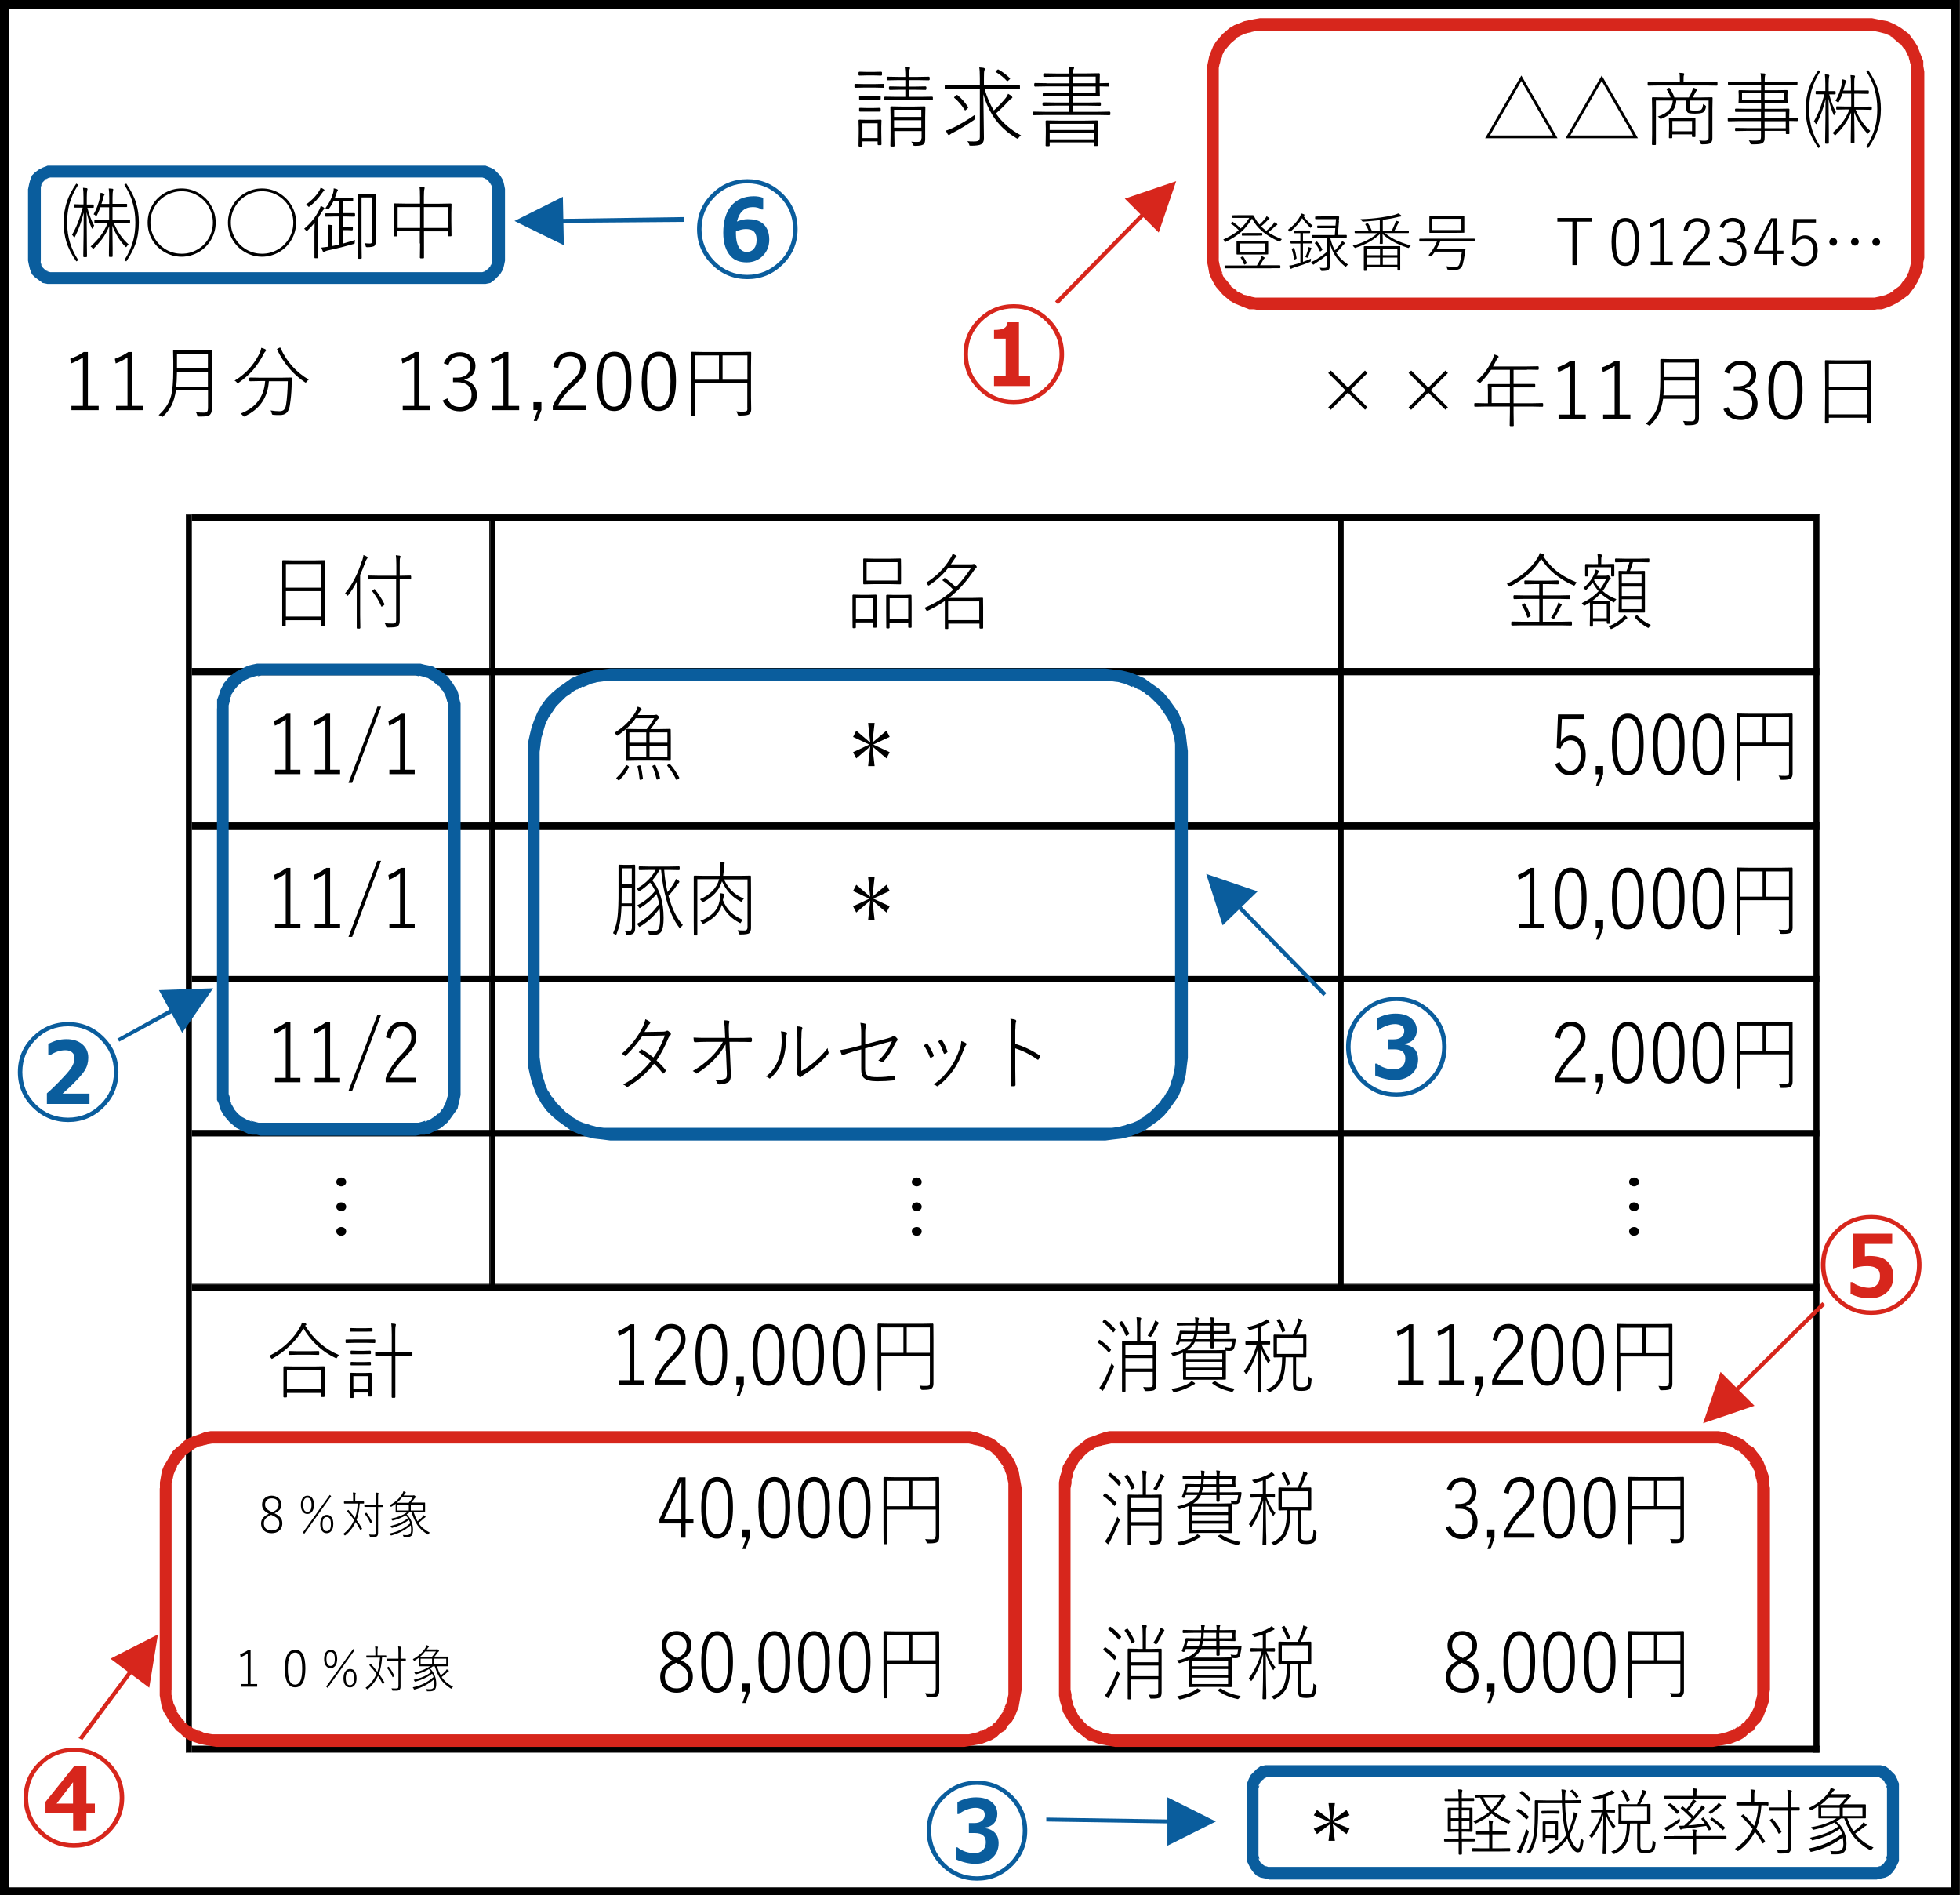 <?xml version="1.0" encoding="UTF-8"?>
<svg id="_レイヤー_2" data-name="レイヤー 2" xmlns="http://www.w3.org/2000/svg" viewBox="0 0 196.47 189.95">
  <defs>
    <style>
      .cls-1 {
        fill: #0a5d9d;
      }

      .cls-2 {
        fill: #d7261c;
      }
    </style>
  </defs>
  <g id="_レイヤー_1-2" data-name="レイヤー 1">
    <g>
      <path d="m32.21,61.8h-3.55v-2.55h3.55v2.55Zm-3.55-5.27h3.55v2.38h-3.55v-2.38Zm3.55,5.63v.54l.04.06h.26l.05-.06v-4.61s0-1.88,0-1.88l-.04-.06-1.04.02h-2.1l-1.04-.02-.05.06v3.69s0,2.82,0,2.82l.04.06h.27l.04-.06v-.55h3.57Z"/>
      <path d="m37.31,59.25l.02.04c.36.45.66.95.89,1.49l.04.04.09-.06.13-.09.06-.08v-.04c-.26-.52-.58-1.01-.96-1.48l-.04-.03-.05.03-.12.09-.07.08h0Zm-1.01-3.09c-.42,1.34-.99,2.45-1.71,3.31.06.04.12.1.18.19l.07.06.08-.07c.31-.41.59-.85.84-1.34v4.64l.04.06h.27l.05-.06-.02-1.3v-4.02c.18-.4.36-.85.54-1.34.06-.15.11-.25.16-.3l.06-.11-.07-.08c-.1-.06-.22-.12-.36-.17,0,.14-.05.32-.12.55m3.4,1.88v4.1c0,.12-.02.21-.07.26-.05.05-.13.08-.26.08-.32,0-.59-.01-.82-.04.06.08.1.18.13.3l.04.11.11.02h.21c.46,0,.73-.04.83-.13.13-.11.19-.29.19-.53v-4.17h.05l1.04.02.05-.06v-.27l-.05-.06-1.04.02h-.05v-1.11c0-.38,0-.61.04-.68.04-.09.05-.14.05-.15l-.09-.07c-.12-.02-.25-.04-.39-.05.03.19.05.51.05.96v1.1h-1.76l-1.03-.02-.05.06v.27l.05.06,1.03-.02h1.76-.02Z"/>
      <path d="m89.97,58.19h-3.1v-1.84h3.1v1.84Zm-3.4-2.21l-.04.06v2.47l.04.06,1-.02h1.7l1,.02.05-.06v-1.72s-.01-.75-.01-.75l-.04-.06-1,.02h-1.7l-1-.02Zm2.61,3.98h1.86v2.07h-1.86v-2.07Zm1.86,2.42v.49l.05.06h.24l.05-.06v-2.31s-.01-.88-.01-.88l-.04-.07-.79.02h-.87l-.79-.02-.05.07v1.72s.01,1.53.01,1.53l.04.06h.24l.05-.06v-.53h1.86v-.02Zm-5.24-2.42h1.73v2.08h-1.73v-2.08Zm1.73,2.42v.48l.05.06h.24l.05-.06v-2.32s-.01-.88-.01-.88l-.04-.06-.76.02h-.8l-.76-.02-.05.06v1.73s.01,1.52.01,1.52l.04.06h.24l.05-.06v-.52h1.74Z"/>
      <path d="m98.16,62.16h-3.12v-1.88h3.12v1.88Zm-5.18-3.55l.09.09.09-.04c.76-.52,1.4-1.1,1.9-1.75h2.29c-.52.79-1.03,1.43-1.53,1.94-.38-.36-.74-.66-1.09-.9l-.04-.02-.07.06-.09.09-.06.08.03.04c.41.28.76.59,1.05.91-.81.75-1.78,1.36-2.89,1.82.07.06.13.13.17.22l.08.1.09-.03c.65-.32,1.22-.64,1.71-.98v2.76l.04.05h.26l.05-.05v-.49h3.12v.44l.05.06h.27l.05-.06v-2.07s-.01-.92-.01-.92l-.04-.05-1.02.02h-2.36c.88-.67,1.72-1.58,2.51-2.75.11-.14.18-.23.21-.24l.08-.11s-.04-.11-.12-.19c-.07-.08-.14-.12-.18-.12l-.07.02s-.09.02-.16.02h-2.07c.14-.2.24-.35.31-.46.08-.13.14-.21.19-.24l.08-.1-.06-.08c-.13-.07-.25-.13-.36-.17-.03.14-.11.3-.23.48-.6.99-1.41,1.8-2.43,2.43.07.04.12.1.17.17"/>
      <path d="m152.82,60.47l-.08.04-.11.06-.08.07v.04c.24.36.41.76.55,1.2l.03.04.1-.04.13-.08.07-.07v-.04c-.17-.45-.36-.85-.57-1.18l-.04-.04h0Zm2.83,1.53l.09.06.07-.08c.17-.26.36-.62.58-1.07.04-.09.07-.15.1-.17l.07-.1-.07-.09c-.08-.05-.18-.1-.3-.15,0,.1-.04.21-.1.34-.18.44-.39.84-.62,1.17l.18.09Zm-.89-6.29l.04-.07-.09-.1c-.08-.04-.2-.07-.37-.1-.03.13-.09.28-.19.44-.66,1.08-1.7,1.96-3.12,2.65.07.04.14.1.2.18l.09.09.08-.03c.61-.32,1.14-.66,1.59-1.03.57-.47,1.07-1.04,1.5-1.71.73,1.13,1.8,2.01,3.21,2.64l.1.04.08-.09c.04-.09.1-.17.18-.24-.67-.27-1.24-.57-1.71-.9-.64-.45-1.19-1.03-1.65-1.72l.07-.05h-.01Zm-1.96,3.97l-1.03-.02-.06.06v.27l.06.06,1.03-.02h1.5v2.29h-1.74l-1.02-.02-.05.06v.28l.05.06,1.02-.02h3.94l1.02.02.05-.06v-.28l-.05-.06-1.02.02h-1.85v-2.29h1.65l1.03.02.06-.06v-.27l-.06-.06-1.03.02h-1.65v-1.13h.6l.94.02.05-.06v-.27l-.05-.06-.94.02h-1.46l-.94-.02-.05.06v.27l.05.06.94-.02h.5v1.13h-1.5.01Z"/>
      <path d="m164.12,61.67l-.04-.03-.07.05-.09.08-.07.09.02.04c.4.43.82.76,1.27,1l.1.04.08-.1c.05-.09.1-.15.16-.2-.5-.21-.95-.53-1.36-.97m-1.5.25c-.41.39-.87.67-1.38.86l.15.17.09.11.09-.03c.46-.2.9-.5,1.32-.89.08-.06.14-.11.18-.13l.06-.07-.05-.09c-.07-.07-.16-.15-.27-.21-.06.12-.12.21-.19.29m-2.81-5.38l-.87-.02-.05.06v.48s0,.65,0,.65l.04.06h.23l.05-.06v-.86h2.29v.86l.05.06h.22l.05-.06v-.86s0-.28,0-.28l-.04-.06-.86.02h-.41v-.28c0-.24,0-.4.04-.47l.04-.14-.08-.07c-.12-.02-.24-.04-.38-.04.03.15.05.39.05.72v.28h-.37Zm4.74,4.51h-1.98v-1h1.98v1Zm0-1.32h-1.98v-.94h1.98v.94Zm-1.98-2.2h1.98v.94h-1.98v-.94Zm-.28-.33l-.05.05.02.99v2.11l-.02.99.05.05h2.55l.05-.04v-3.11s0-.98,0-.98l-.04-.05-.82.02h-.64c.12-.32.23-.62.3-.9h.64l.96.02.04-.06v-.26l-.04-.06-.96.02h-1.44l-.95-.02-.05.06v.26l.05.06.95-.02h.45c-.11.39-.21.69-.3.9l-.74-.02h0Zm-2.61,3.36h1.38v1.4h-1.38v-1.4Zm.11-2.42l.07-.12h1.14c-.17.38-.37.71-.59,1-.24-.25-.45-.54-.62-.88m-1.23,2.31l.15.18.08.09.09-.04c.17-.1.33-.2.48-.3,0,.13.02.35.02.63v.49l-.02,1.24.05.06h.22l.05-.06v-.48h1.38v.19l.05.06h.23l.05-.06v-1.61s0-.56,0-.56l-.04-.06-.67.02h-1.1c.35-.26.63-.51.87-.77.26.25.68.55,1.26.88l.08.03.08-.11c.03-.08.09-.15.16-.22-.54-.2-1-.48-1.38-.82.2-.26.4-.6.62-1.03.04-.08.08-.13.14-.17l.06-.08-.09-.16c-.07-.08-.13-.13-.18-.13l-.07.02-.13.02h-.95l.09-.18c.04-.09.08-.15.11-.18l.05-.09-.07-.07c-.07-.03-.16-.07-.29-.11,0,.12-.04.24-.09.35-.22.55-.59,1.05-1.13,1.51l.16.14.08.07.09-.07c.22-.22.42-.45.6-.7.15.31.35.6.6.87-.43.47-.98.86-1.66,1.19"/>
      <path d="m28.73,71.55c-.43.32-.85.55-1.26.71l.08.48c.42-.17.78-.38,1.09-.63v5.05h-1.07v.44h2.54v-.44h-1v-5.62h-.38Z"/>
      <path d="m32.71,71.55c-.43.32-.85.55-1.26.71l.08.48c.41-.17.78-.38,1.09-.63v5.05h-1.07v.44h2.54v-.44h-1v-5.62h-.38Z"/>
      <polygon points="37.83 70.83 34.93 78.47 35.3 78.47 38.2 70.83 37.83 70.83"/>
      <path d="m40.19,71.55c-.43.32-.85.55-1.26.71l.08.48c.41-.17.78-.38,1.09-.63v5.05h-1.07v.44h2.54v-.44h-1v-5.62h-.38Z"/>
      <path d="m64,76.74l-.1.06v.02c.09.33.16.76.21,1.29l.04.06h.08l.13-.04.09-.06v-.02c-.07-.57-.15-1-.24-1.29l-.05-.04h-.06l-.13.02h.03Zm1.49-.02l-.1.06v.03c.18.4.32.84.42,1.29l.04.05.09-.02.13-.05.09-.07v-.03c-.1-.4-.25-.82-.45-1.27l-.04-.04h-.06l-.13.05h.01Zm1.38,0l.02.04c.35.42.65.88.89,1.39l.03.04.1-.05.11-.07.07-.08v-.04c-.26-.5-.57-.95-.93-1.36l-.05-.03-.07.03-.11.07-.07.07h.01Zm-4.84,1.51l.06-.04c.42-.4.73-.83.95-1.29v-.04l-.05-.07-.13-.08-.08-.03-.04.04c-.21.45-.52.86-.94,1.24l-.03.04.05.07.14.12s.07.04.07.04Zm2.75-3.78h-1.69v-1.04h1.69v1.04Zm0,1.42h-1.69v-1.1h1.69v1.1Zm2.12-1.42h-1.79v-1.04h1.79v1.04Zm-1.79.32h1.79v1.1h-1.79v-1.1Zm.46-2.77c-.23.39-.47.75-.74,1.08h-.98l-1.06-.02h-.03c.39-.34.71-.7.97-1.07h1.84Zm-3.77,1.66l.07.09.09-.05c.31-.22.58-.43.79-.62v2.22s.01.83.01.83l.04.06,1.06-.02h2.26l1.07.02.05-.06v-2.17s-.01-.84-.01-.84l-.04-.06-1.07.02h-.91c.22-.28.43-.56.62-.86.08-.1.14-.17.17-.19l.09-.11s-.04-.1-.13-.18c-.08-.08-.14-.11-.18-.11l-.06.02s-.08.02-.16.02h-1.63l.17-.29c.05-.11.11-.17.15-.21l.07-.1-.08-.1c-.07-.05-.18-.09-.32-.14-.04.18-.12.36-.23.56-.5.83-1.2,1.51-2.09,2.06.07.06.12.12.16.2"/>
      <polygon points="85.51 75.4 85.83 76.02 87.23 74.83 87.02 76.79 87.67 76.79 87.45 74.83 88.86 76.02 89.18 75.4 87.54 74.63 89.18 73.86 88.86 73.24 87.45 74.43 87.67 72.47 87.02 72.47 87.23 74.43 85.83 73.24 85.51 73.87 87.14 74.63 85.51 75.4"/>
      <path d="m156.17,71.64l-.13,3.33.39.07c.08-.24.2-.44.36-.59.18-.16.4-.25.64-.25.3,0,.54.11.72.34.21.27.31.65.31,1.15,0,.45-.09.82-.26,1.1-.2.31-.47.47-.82.47-.51,0-.85-.29-1.04-.88l-.45.21c.26.74.76,1.11,1.49,1.11.42,0,.77-.16,1.05-.47.35-.38.52-.9.52-1.58,0-.54-.12-.99-.37-1.34-.28-.39-.64-.59-1.09-.59-.2,0-.4.05-.57.15-.2.11-.36.27-.47.48.02-.35.04-.58.04-.7l.07-1.58h2.2v-.46h-2.59v.03Z"/>
      <polygon points="159.95 76.78 159.95 77.61 160.35 77.61 159.98 78.74 160.29 78.74 160.7 77.61 160.7 76.78 159.95 76.78"/>
      <path d="m163.97,72.51c.21.41.31,1.1.31,2.1,0,.87-.08,1.53-.24,1.95-.18.47-.46.7-.87.7-.35,0-.61-.18-.78-.53-.2-.42-.31-1.13-.31-2.13,0-.87.08-1.51.24-1.93.17-.45.46-.67.86-.67.35,0,.61.17.78.51m-2.38,2.1c0,2.07.53,3.11,1.58,3.11s1.6-1.04,1.6-3.13-.53-3.06-1.58-3.06-1.6,1.02-1.6,3.08"/>
      <path d="m172.03,72.51c.21.41.31,1.1.31,2.1,0,.87-.08,1.53-.24,1.95-.17.47-.46.7-.86.7-.35,0-.61-.18-.78-.53-.2-.42-.31-1.13-.31-2.13,0-.87.08-1.51.24-1.93.17-.45.46-.67.86-.67.35,0,.61.17.78.51m-2.38,2.1c0,2.07.53,3.11,1.58,3.11s1.6-1.04,1.6-3.13-.53-3.06-1.58-3.06-1.6,1.02-1.6,3.08m-1.6-2.1c.21.41.31,1.1.31,2.1,0,.87-.08,1.53-.24,1.95-.17.47-.46.7-.86.7-.35,0-.61-.18-.78-.53-.2-.42-.3-1.13-.3-2.13,0-.87.08-1.51.24-1.93.17-.45.46-.67.86-.67.35,0,.61.17.78.51m-2.38,2.1c0,2.07.53,3.11,1.58,3.11s1.6-1.04,1.6-3.13-.53-3.06-1.58-3.06-1.6,1.02-1.6,3.08"/>
      <path d="m174.45,71.91h2.23v2.53h-2.23v-2.53Zm2.56,0h2.32v2.53h-2.32v-2.53Zm2.32,5.55c0,.12-.02.2-.06.24-.05.05-.14.07-.29.07-.27,0-.5,0-.69-.03.06.1.1.2.13.3l.04.11.12.02h.15c.42,0,.69-.05.78-.14.12-.1.18-.27.18-.5v-4.37s0-1.57,0-1.57l-.04-.07-1.06.02h-3.37l-1.07-.02-.05.07v5.06s0,1.54,0,1.54l.04.06h.27l.05-.06v-3.4s4.87,0,4.87,0v2.66h0Z"/>
      <path d="m28.73,86.99c-.43.32-.85.55-1.26.71l.08.48c.42-.17.78-.38,1.09-.63v5.05h-1.07v.44h2.54v-.44h-1v-5.61h-.38Z"/>
      <path d="m32.71,86.99c-.43.32-.85.55-1.26.71l.08.48c.41-.17.78-.38,1.09-.63v5.05h-1.07v.44h2.54v-.44h-1v-5.61h-.38Z"/>
      <polygon points="37.83 86.28 34.93 93.91 35.3 93.91 38.2 86.28 37.83 86.28"/>
      <path d="m40.19,86.99c-.43.32-.85.55-1.26.71l.08.48c.41-.17.78-.38,1.09-.63v5.05h-1.07v.44h2.54v-.44h-1v-5.61h-.38Z"/>
      <path d="m72.48,90.16c.05-.23.08-.36.1-.39l.04-.1-.1-.08c-.1-.03-.21-.05-.32-.06v.11c0,.18-.02.41-.08.7-.18.89-.82,1.55-1.93,1.97.09.05.15.12.2.21l.09.09.1-.04c.45-.22.81-.47,1.08-.73.33-.32.56-.7.7-1.14.37.78.96,1.38,1.77,1.8l.09.04.07-.11c.05-.1.1-.18.17-.23-.49-.21-.88-.46-1.18-.74-.33-.31-.6-.71-.81-1.22v-.08Zm2.45-2.03v4.8c0,.23-.1.34-.3.34-.29,0-.52-.01-.7-.03.05.08.09.17.12.3l.04.11.12.02c.5,0,.8-.05.9-.14.11-.09.16-.26.17-.49v-3.85s-.01-1.36-.01-1.36l-.04-.06-1.05.02h-1.69c.03-.22.06-.48.07-.78.01-.22.03-.35.05-.4l.03-.11s-.04-.06-.11-.08c-.07-.01-.18-.03-.34-.05.02.13.03.29.03.5,0,.12,0,.25-.01.4,0,.2-.02.37-.05.52h-1.52l-1.05-.02-.05.06v4.55s.01,1.32.01,1.32l.04.06h.27l.04-.06v-5.57s2.19,0,2.19,0c-.25.89-.9,1.56-1.93,2.01.08.06.14.13.19.21l.08.09.1-.04c.47-.26.85-.54,1.13-.84.33-.34.56-.75.71-1.22.42.93,1.04,1.61,1.87,2.02l.09.04s.05-.04.08-.11c.04-.09.09-.16.16-.22-.47-.18-.87-.44-1.2-.76-.3-.3-.57-.68-.8-1.16h2.37v-.02Zm-12.61-1.09h1.01v1.58h-1.01v-1.58Zm-.01,3.51c.01-.51.01-.95.01-1.32v-.27h1.01v1.59h-1.03,0Zm1.03,2.4c0,.23-.07.35-.23.37h-.16c-.08,0-.19,0-.32-.01.06.1.1.19.12.27l.04.11.12.02c.28,0,.47-.06.58-.15.12-.1.18-.28.18-.56v-6.27l-.04-.06-.56.02h-.46l-.56-.02-.05.06v2.49c.01,1.22-.03,2.12-.1,2.71-.07.57-.22,1.11-.45,1.61l.21.13.08.05.06-.09c.14-.36.25-.7.32-1.03.09-.44.15-1.02.18-1.74h1.04v2.09Zm2.72-2.36c-.59.87-1.33,1.54-2.22,2.01.06.05.11.12.16.21l.08.1.09-.04c.82-.5,1.48-1.11,1.95-1.83.04.3.05.64.05.99,0,.48-.04.82-.12,1.01s-.23.28-.44.28-.44-.02-.72-.07c.07.1.11.2.13.28l.03.12.1.03c.16.01.29.02.41.02.35,0,.59-.11.73-.32.15-.24.23-.69.23-1.36,0-1.62-.39-2.88-1.13-3.78.28-.33.53-.67.72-1.04h.16c.09,1.04.26,2,.51,2.91.33,1.21.77,2.17,1.31,2.87l.09.07.07-.08c.05-.1.12-.19.2-.25-.62-.67-1.1-1.65-1.44-2.94.33-.35.6-.68.81-1,.09-.14.16-.23.21-.27l.08-.11-.05-.1c-.09-.07-.19-.14-.31-.2-.02.1-.07.22-.16.36-.2.35-.43.67-.68.96-.17-.74-.28-1.48-.33-2.22h.48l1.02.02.05-.06v-.26l-.05-.06-1.02.02h-1.96l-1.02-.02-.05.06v.26l.05.06,1.02-.02h.62c-.17.33-.4.64-.69.95-.36.38-.77.68-1.21.92l.15.18.08.1.09-.05c.36-.23.7-.5,1.02-.83.19.23.36.51.51.82-.46.59-1.06,1.07-1.8,1.46.07.05.13.11.17.19l.08.09.1-.05c.64-.4,1.17-.85,1.59-1.37.11.31.2.63.25.98"/>
      <polygon points="85.51 90.84 85.83 91.47 87.23 90.27 87.02 92.23 87.67 92.23 87.45 90.27 88.86 91.47 89.18 90.84 87.54 90.07 89.18 89.3 88.86 88.68 87.45 89.88 87.67 87.91 87.02 87.91 87.23 89.88 85.83 88.68 85.51 89.31 87.14 90.08 85.51 90.84"/>
      <path d="m158.24,87.95c.21.41.31,1.11.31,2.1,0,.87-.08,1.52-.24,1.95-.18.47-.46.7-.87.7-.35,0-.61-.18-.78-.53-.2-.42-.31-1.13-.31-2.13,0-.87.08-1.51.24-1.93.17-.45.46-.67.86-.67.35,0,.61.17.78.51m-2.38,2.1c0,2.07.53,3.11,1.59,3.11s1.6-1.04,1.6-3.13-.53-3.06-1.58-3.06-1.6,1.03-1.6,3.08m-2.44-3.06c-.43.32-.85.55-1.26.71l.08.48c.41-.17.78-.38,1.09-.63v5.05h-1.07v.44h2.54v-.44h-1v-5.61h-.38,0Z"/>
      <polygon points="159.95 92.22 159.95 93.05 160.35 93.05 159.98 94.18 160.29 94.18 160.7 93.05 160.7 92.22 159.95 92.22"/>
      <path d="m163.97,87.95c.21.41.31,1.11.31,2.1,0,.87-.08,1.53-.24,1.95-.18.47-.46.7-.87.7-.35,0-.61-.18-.78-.53-.2-.42-.31-1.13-.31-2.13,0-.87.08-1.51.24-1.93.17-.45.46-.67.86-.67.35,0,.61.17.78.51m-2.38,2.1c0,2.07.53,3.11,1.58,3.11s1.6-1.04,1.6-3.13-.53-3.06-1.58-3.06-1.6,1.02-1.6,3.07"/>
      <path d="m172.03,87.95c.21.41.31,1.11.31,2.1,0,.87-.08,1.53-.24,1.95-.17.47-.46.7-.86.7-.35,0-.61-.18-.78-.53-.2-.42-.31-1.13-.31-2.13,0-.87.08-1.51.24-1.93.17-.45.46-.67.86-.67.35,0,.61.17.78.51m-2.38,2.1c0,2.07.53,3.11,1.58,3.11s1.6-1.04,1.6-3.13-.53-3.06-1.58-3.06-1.6,1.02-1.6,3.07m-1.6-2.1c.21.41.31,1.11.31,2.1,0,.87-.08,1.53-.24,1.95-.17.47-.46.7-.86.7-.35,0-.61-.18-.78-.53-.2-.42-.3-1.13-.3-2.13,0-.87.08-1.51.24-1.93.17-.45.46-.67.86-.67.35,0,.61.17.78.51m-2.38,2.1c0,2.07.53,3.11,1.58,3.11s1.6-1.04,1.6-3.13-.53-3.06-1.58-3.06-1.6,1.02-1.6,3.07"/>
      <path d="m174.45,87.35h2.23v2.53h-2.23v-2.53Zm2.56,0h2.32v2.53h-2.32v-2.53Zm2.32,5.55c0,.12-.02.2-.06.24-.05.05-.14.07-.29.07-.27,0-.5,0-.69-.03.06.1.1.2.13.3l.04.11.12.02h.15c.42,0,.69-.05.78-.14.12-.1.18-.27.18-.5v-4.37s0-1.57,0-1.57l-.04-.07-1.06.02h-3.37l-1.07-.02-.05.07v5.06s0,1.54,0,1.54l.04.06h.27l.05-.06v-3.4s4.87,0,4.87,0v2.66h0Z"/>
      <path d="m28.73,102.43c-.43.32-.85.55-1.26.71l.08.48c.42-.17.78-.39,1.09-.63v5.05h-1.07v.44h2.54v-.44h-1v-5.61h-.38Z"/>
      <path d="m32.71,102.43c-.43.32-.85.55-1.26.71l.08.48c.41-.17.78-.39,1.09-.63v5.05h-1.07v.44h2.54v-.44h-1v-5.61h-.38Z"/>
      <polygon points="37.83 101.72 34.93 109.35 35.3 109.35 38.2 101.72 37.83 101.72"/>
      <path d="m39.17,104.13c.13-.83.49-1.25,1.1-1.25.27,0,.49.08.66.25.2.19.3.47.3.82,0,.26-.05.49-.16.7-.13.25-.4.59-.8,1.01-.77.79-1.3,1.59-1.61,2.41v.41h3.07v-.46h-2.61c.28-.68.78-1.37,1.48-2.06.41-.42.7-.77.86-1.04.17-.3.26-.62.26-.98,0-.44-.12-.8-.36-1.07-.27-.31-.63-.46-1.08-.46-.38,0-.71.11-.97.34-.31.27-.52.68-.62,1.23l.47.13v.02Z"/>
      <path d="m78.36,104.18c0,.88-.14,1.62-.42,2.23-.28.63-.67,1.13-1.17,1.5.13.02.24.08.33.18l.06.02.1-.06c.46-.42.82-.91,1.07-1.47.29-.65.45-1.45.46-2.38,0-.27.03-.44.08-.53l.02-.09-.06-.1c-.11-.04-.29-.08-.55-.11.05.2.07.47.07.81m1.98-.08c0-.55.02-.87.07-.95l.04-.11-.07-.09c-.13-.04-.3-.07-.51-.08.05.22.07.64.07,1.24v2.69c0,.39-.01.61-.03.68v.19c.05.08.13.18.24.29l.07.03.1-.05c.06-.06.14-.13.25-.2.45-.28.88-.59,1.27-.92.44-.38.83-.76,1.18-1.16l.05-.11v-.07c-.06-.12-.08-.26-.1-.43-.37.49-.8.94-1.3,1.37-.41.36-.86.67-1.34.93v-3.26h.01Zm-7.56,1.23l.09,2.22v.13c0,.15-.02.26-.05.33-.03.07-.1.12-.19.14-.19.07-.46.11-.81.11h-.11c.11.1.19.22.24.36l.12.08c.3,0,.6-.06.88-.19.22-.11.32-.36.32-.75v-.13l-.14-3.2h.85c.4,0,.84,0,1.31.02l.09-.08v-.29l-.09-.07c-.43.02-.87.03-1.32.03h-.88l-.03-.82v-.23c0-.26.02-.42.05-.49l.03-.1-.06-.08c-.13-.03-.31-.04-.53-.06.06.23.1.53.11.89l.04.88h-1.9c-.44,0-.86,0-1.27-.03.01.2.02.32.03.37l.08.1c.45-.03.84-.04,1.16-.04h1.67c-.3.54-.69,1.05-1.18,1.53-.54.53-1.15,1-1.84,1.39.11.05.21.12.28.21l.08.05.1-.04c.63-.4,1.18-.84,1.64-1.31.49-.5.89-1.02,1.19-1.58l.02.67.02-.02Zm-5.74-1.34c.03-.07.09-.15.17-.22l.06-.11-.03-.08c-.07-.1-.16-.18-.26-.25l-.09-.03-.09.04c-.06.04-.18.07-.39.07l-1.8.03c.1-.16.2-.33.28-.49.07-.13.15-.24.24-.32l.07-.13-.05-.09c-.15-.11-.3-.19-.45-.25-.05.26-.13.5-.25.75-.51,1.04-1.21,1.94-2.12,2.71.09.04.18.1.28.19l.07.04.09-.06c.66-.65,1.21-1.3,1.63-1.95l2.26-.05c-.3.82-.68,1.56-1.15,2.21-.34-.28-.73-.55-1.15-.8l-.05-.02-.06.04c-.1.11-.17.19-.21.26.5.3.9.6,1.21.88-.74.97-1.67,1.75-2.78,2.34.14.06.25.13.33.22l.07.04.08-.03c1.08-.66,1.95-1.43,2.62-2.3.3.28.59.59.87.95l.04.04.05-.03c.09-.08.16-.15.2-.22l.02-.06-.02-.06c-.28-.35-.59-.67-.91-.95.44-.64.84-1.4,1.2-2.28"/>
      <path d="m85.57,104.98c-.55.14-1.01.23-1.36.28.03.12.09.27.16.45l.07.06.08-.02c.32-.13.69-.26,1.12-.38l.69-.18v2c0,.41.09.7.28.87.23.21.66.32,1.31.32.57,0,1.13-.03,1.68-.09l.09-.11c0-.09,0-.18-.02-.26l-.07-.1h-.04c-.47.1-1.02.15-1.66.15-.44,0-.74-.05-.9-.14-.19-.11-.28-.33-.28-.67v-2.07l2.69-.74c-.34.8-.8,1.46-1.37,1.96.12.02.23.06.33.13l.08.03.09-.05c.45-.47.86-1.1,1.22-1.87.05-.1.11-.18.17-.24l.05-.1-.04-.11c-.08-.1-.16-.18-.26-.23l-.1-.03-.1.04c-.07.06-.23.13-.49.2l-2.26.6v-1.14c0-.35.03-.59.09-.71l.02-.1-.08-.11c-.13-.05-.31-.08-.52-.1.06.27.09.62.09,1.03v1.23l-.76.2h0Z"/>
      <path d="m96.25,104.97c-.26.81-.6,1.51-1.02,2.09-.26.34-.49.63-.7.85-.26.26-.58.53-.95.79.13.03.24.09.32.17l.05.02.07-.03c.55-.4,1.05-.92,1.53-1.57.4-.56.77-1.29,1.09-2.17.06-.17.13-.29.21-.37l.04-.09-.05-.09c-.13-.09-.29-.16-.48-.22-.01.23-.05.44-.1.62m-1.65.61l.05.06h.03c.05-.03.14-.08.25-.15l.04-.06v-.04c-.17-.45-.35-.84-.55-1.14l-.07-.05h-.04s-.12.08-.28.18c.2.31.39.71.56,1.2m-1.38.4l.06.06h.03c.08-.04.17-.09.25-.15l.04-.06v-.06c-.19-.43-.38-.81-.61-1.13l-.07-.05h-.04s-.1.07-.28.2c.22.3.43.7.62,1.19"/>
      <path d="m101.78,103.2c0-.4.02-.65.06-.76l.03-.12-.08-.1c-.12-.04-.29-.08-.51-.1.06.28.08.65.08,1.12v3.96c0,.38-.01.9-.03,1.57,0,.07.03.11.09.11h.29l.08-.1c-.01-1.01-.02-1.54-.02-1.59v-2.11c.79.26,1.53.63,2.22,1.13l.06.02.07-.05c.05-.08.09-.18.13-.3v-.03l-.05-.07c-.77-.51-1.58-.89-2.43-1.15v-1.43h.01Z"/>
      <path d="m156.38,104.13c.13-.83.49-1.25,1.1-1.25.27,0,.49.08.66.25.2.19.3.47.3.82,0,.26-.05.49-.16.7-.13.25-.4.59-.8,1.01-.77.79-1.3,1.59-1.61,2.41v.41h3.07v-.46h-2.61c.28-.68.78-1.37,1.47-2.06.42-.42.7-.77.87-1.04.17-.3.26-.62.26-.98,0-.44-.12-.8-.36-1.07-.27-.31-.63-.46-1.08-.46-.38,0-.71.11-.97.34-.31.27-.52.68-.62,1.23l.47.13v.02Z"/>
      <polygon points="159.95 107.66 159.95 108.49 160.35 108.49 159.98 109.62 160.29 109.62 160.7 108.49 160.7 107.66 159.95 107.66"/>
      <path d="m163.97,103.39c.21.41.31,1.11.31,2.1,0,.87-.08,1.53-.24,1.95-.17.47-.46.7-.87.7-.35,0-.61-.18-.78-.53-.2-.42-.31-1.13-.31-2.13,0-.87.08-1.51.24-1.93.17-.45.46-.67.86-.67.35,0,.61.17.78.51m-2.38,2.1c0,2.07.53,3.11,1.58,3.11s1.6-1.04,1.6-3.12-.53-3.06-1.58-3.06-1.6,1.02-1.6,3.07"/>
      <path d="m172.03,103.39c.21.41.31,1.11.31,2.1,0,.87-.08,1.53-.24,1.95-.17.47-.46.7-.86.7-.35,0-.61-.18-.78-.53-.2-.42-.31-1.13-.31-2.13,0-.87.08-1.51.24-1.93.17-.45.46-.67.86-.67.35,0,.61.17.78.51m-2.38,2.1c0,2.07.53,3.11,1.58,3.11s1.6-1.04,1.6-3.12-.53-3.06-1.58-3.06-1.6,1.02-1.6,3.07m-1.6-2.1c.21.41.31,1.11.31,2.1,0,.87-.08,1.53-.24,1.95-.17.47-.46.7-.86.7-.35,0-.61-.18-.78-.53-.2-.42-.3-1.13-.3-2.13,0-.87.08-1.51.24-1.93.17-.45.46-.67.86-.67.35,0,.61.17.78.51m-2.38,2.1c0,2.07.53,3.11,1.58,3.11s1.6-1.04,1.6-3.12-.53-3.06-1.58-3.06-1.6,1.02-1.6,3.07"/>
      <path d="m174.45,102.79h2.23v2.54h-2.23v-2.54Zm2.56,0h2.32v2.54h-2.32v-2.54Zm2.32,5.55c0,.12-.02.2-.06.24-.05.05-.14.07-.29.07-.27,0-.5,0-.69-.03.06.1.1.2.13.3l.04.11.12.02h.15c.42,0,.69-.05.78-.14.12-.1.18-.27.18-.5v-4.36s0-1.57,0-1.57l-.04-.07-1.06.02h-3.37l-1.07-.02-.05.07v5.06s0,1.54,0,1.54l.04.06h.27l.05-.06v-3.4s4.87,0,4.87,0v2.66h0Z"/>
      <path d="m91.53,118.77c.1.1.22.15.36.15.13,0,.24-.04.34-.12.11-.09.16-.2.16-.33,0-.11-.04-.21-.13-.29-.1-.1-.23-.15-.37-.15-.12,0-.24.04-.33.12-.11.09-.16.2-.16.32,0,.11.04.21.13.3m0,4.96c.1.1.22.14.36.14.13,0,.24-.04.34-.11.11-.09.16-.2.16-.33,0-.11-.04-.21-.13-.3-.1-.1-.23-.14-.37-.14-.12,0-.24.04-.33.11-.11.09-.16.2-.16.33,0,.12.04.22.13.3m0-2.48c.1.1.22.15.36.15.13,0,.24-.04.34-.11.11-.09.16-.2.16-.33,0-.11-.04-.21-.13-.29-.1-.1-.23-.15-.37-.15-.12,0-.24.04-.33.12-.11.09-.16.19-.16.32,0,.12.04.22.13.3"/>
      <path d="m163.43,118.77c.1.1.22.15.36.15.13,0,.24-.04.34-.12.11-.09.16-.2.16-.33,0-.11-.04-.21-.13-.29-.1-.1-.22-.15-.37-.15-.12,0-.24.04-.33.12-.11.09-.16.2-.16.32,0,.11.04.21.13.3m0,4.96c.1.1.22.14.36.14.13,0,.24-.04.34-.11.11-.09.16-.2.16-.33,0-.11-.04-.21-.13-.3-.1-.1-.22-.14-.37-.14-.12,0-.24.04-.33.11-.11.09-.16.2-.16.33,0,.12.04.22.13.3m0-2.48c.1.1.22.15.36.15.13,0,.24-.04.34-.11.11-.09.16-.2.16-.33,0-.11-.04-.21-.13-.29-.1-.1-.22-.15-.37-.15-.12,0-.24.04-.33.12-.11.09-.16.19-.16.32,0,.12.04.22.13.3"/>
      <path d="m33.84,118.77c.1.1.22.15.36.15.13,0,.24-.04.34-.12.11-.09.16-.2.16-.33,0-.11-.04-.21-.13-.29-.1-.1-.23-.15-.37-.15-.12,0-.23.04-.33.12-.11.09-.16.2-.16.32,0,.11.04.21.13.3m0,4.96c.1.1.22.14.36.14.13,0,.24-.04.34-.11.11-.09.16-.2.16-.33,0-.11-.04-.21-.13-.3-.1-.1-.23-.14-.37-.14-.12,0-.23.04-.33.11-.11.09-.16.2-.16.33,0,.12.04.22.13.3m0-2.48c.1.1.22.15.36.15.13,0,.24-.04.34-.11.11-.09.16-.2.16-.33,0-.11-.04-.21-.13-.29-.1-.1-.23-.15-.37-.15-.12,0-.23.04-.33.12-.11.09-.16.19-.16.32,0,.12.04.22.13.3"/>
      <path d="m28.97,135.42l-.05.06v.27l.05.06.89-.02h1.2l.89.02.05-.06v-.27l-.05-.06-.89.02h-1.2l-.89-.02Zm-.21,1.88h3.42v1.96h-3.42v-1.96Zm3.42,2.31v.36l.05.06h.25l.06-.06v-2.16s0-.8,0-.8l-.04-.06-1.02.02h-1.99l-1.03-.02-.05.06v1.58s0,1.43,0,1.43l.04.05h.26l.05-.05v-.4h3.42Zm-1.54-6.76l.04-.03.04-.08-.09-.09c-.07-.02-.19-.05-.36-.08-.03.13-.09.27-.18.43-.29.53-.67,1.03-1.13,1.49-.58.58-1.24,1.05-1.99,1.42.08.07.15.13.19.21l.08.09.09-.04c1.33-.76,2.36-1.76,3.09-3,.81,1.34,1.88,2.32,3.21,2.95l.09.04.08-.1c.06-.1.12-.18.18-.24-1.39-.58-2.52-1.56-3.39-2.94l.03-.03h.02Z"/>
      <path d="m37.57,134.63l.05-.07v-.26l-.05-.05h-2.03s-.86.01-.86.01l-.04.03v.26l.04.07.86-.02h1.17l.86.02h0Zm-.29-1.15l.06-.05v-.25l-.06-.06-.7.02h-.75l-.71-.02-.05.06v.25l.05.05h1.46s.7-.01.7-.01h0Zm-.16,2.26l.06-.06v-.24l-.06-.06-.64.02h-.64l-.65-.02-.05.06v.24l.05.06h1.29s.64-.01.64-.01h0Zm-1.93,1.12h1.93l.06-.04v-.25l-.06-.06-.64.02h-.64l-.65-.02-.05.06v.25l.05.05h0Zm3.45-1.34l-.98-.02-.05.06v.28l.05.06.98-.02h.62v4.17l.04.06h.28l.05-.06v-4.17s.67,0,.67,0l.99.02.05-.06v-.28l-.05-.06-.99.02h-.68v-1.78c0-.43,0-.71.04-.83.02-.08.03-.12.03-.14l-.07-.07c-.14-.02-.28-.03-.4-.04.03.23.05.6.05,1.1v1.76h-.63Zm-3.22,2.42h1.49v1.32h-1.49v-1.32Zm1.49,1.64v.34l.05.06h.24l.05-.06v-1.67s0-.59,0-.59l-.04-.06-.69.02h-.68l-.69-.02-.05.06.02.71v.49l-.02,1.22.05.05h.24l.05-.05v-.5h1.49-.01Z"/>
      <path d="m27.29,151.89c.25.11.44.23.54.34.12.12.17.28.17.47,0,.21-.06.38-.18.5-.14.14-.33.21-.6.21-.22,0-.4-.06-.54-.17-.16-.13-.23-.31-.23-.55,0-.17.05-.32.14-.44.11-.14.31-.28.59-.41l.09.04h.02Zm-.1-.36c-.23-.11-.38-.22-.47-.31-.1-.11-.15-.24-.15-.41,0-.18.05-.32.16-.43.12-.13.29-.19.51-.19.19,0,.35.05.48.14.14.12.21.27.21.47,0,.17-.04.3-.11.41-.09.13-.27.25-.53.37l-.08-.04h-.02Zm.83-.18c.12-.14.18-.33.18-.55s-.08-.44-.24-.6c-.18-.18-.43-.28-.73-.28-.26,0-.48.07-.66.22-.2.16-.3.39-.3.67,0,.19.04.36.13.49.1.15.29.3.55.43-.26.13-.45.26-.57.39-.14.16-.21.36-.21.59,0,.28.09.51.26.68.19.19.46.29.8.29.29,0,.54-.08.73-.23.22-.18.34-.43.34-.76,0-.21-.05-.39-.15-.53-.12-.17-.33-.33-.64-.48.23-.1.41-.22.51-.34"/>
      <path d="m33.17,152.77c0,.47-.14.7-.42.7s-.42-.23-.42-.7.14-.71.42-.71.42.23.42.71m-.86-.72c-.14.17-.21.41-.21.72,0,.27.05.49.16.65.12.18.28.26.49.26.18,0,.33-.07.45-.21.14-.16.21-.4.21-.72,0-.27-.05-.49-.16-.65-.12-.18-.28-.26-.49-.26-.18,0-.33.07-.45.21m-1.08-1.21c0,.47-.14.7-.42.7s-.42-.23-.42-.7.14-.71.42-.71.42.23.42.71m-.86-.72c-.14.17-.21.41-.21.72,0,.27.05.49.16.65.12.18.28.26.49.26.18,0,.33-.07.45-.2.14-.17.21-.4.21-.72,0-.27-.05-.49-.16-.65-.12-.18-.28-.26-.49-.26-.18,0-.33.07-.45.2m2.83-.15l-.14-.13-2.7,3.77.14.13,2.7-3.78h0Z"/>
      <path d="m36.72,151.62l-.04.02-.07.05-.04.04v.03c.23.27.4.56.54.89l.02.03.05-.03.08-.06.03-.04v-.02c-.17-.36-.35-.66-.56-.9l-.03-.02h.02Zm-.31-.91h.05l.03-.03v-.15l-.03-.04h-.85s0-.36,0-.36c0-.2,0-.33.02-.38l.03-.09-.05-.04c-.06-.01-.14-.02-.24-.02.02.09.03.27.03.53v.37h-.89l-.03.02v.15l.03.04h1.34c-.02.56-.11,1.03-.26,1.44-.21-.28-.42-.54-.66-.8h-.02l-.04.02-.07.07-.02.03.02.03c.27.3.51.58.7.86-.26.58-.62,1.05-1.1,1.39l.12.11.05.05.06-.03c.43-.35.77-.79,1.02-1.32.18.27.33.53.46.79l.03.03.03-.02.08-.08.04-.04v-.03c-.16-.29-.34-.57-.55-.86.16-.39.27-.94.32-1.64h.34m1.29,2.91c0,.07,0,.13-.04.16-.03.03-.08.05-.15.05-.19,0-.36,0-.5-.02l.07.17.02.07h.21c.26.01.42-.02.49-.07.07-.07.11-.18.11-.32v-2.6h.5l.03-.03v-.16l-.03-.04h-.5v-.65c0-.23,0-.37.02-.42l.03-.09-.05-.04c-.08-.01-.16-.02-.24-.03.02.11.03.3.03.58v.65h-1.14l-.03.02v.16l.03.04h1.14v2.56h0Z"/>
      <path d="m41.37,150.1c-.13.2-.26.38-.4.53h-1.19c.19-.16.36-.33.51-.53h1.09,0Zm-.39,1.3h-1.15v-.58h1.15v.58Zm1.42,0h-1.22v-.58h1.22v.58Zm-3.27,2.44l.05.06h.06c.71-.19,1.36-.52,1.93-1.01.03.16.04.32.04.48s-.03.28-.09.36c-.07.09-.18.14-.34.14-.12,0-.26,0-.4-.02l.07.17.02.06h.28c.22,0,.39-.05.49-.15.11-.11.16-.31.16-.59,0-.26-.04-.51-.12-.75-.11-.32-.28-.59-.51-.8.13-.09.23-.16.29-.21h.19c.17.53.37.96.6,1.3.25.35.58.65,1.01.92l.05.02.05-.06.12-.14c-.5-.26-.88-.58-1.14-.97.17-.12.35-.28.54-.46l.13-.09.06-.06-.04-.06s-.11-.07-.18-.11c-.03.07-.08.14-.15.22-.1.11-.25.25-.45.39-.14-.25-.27-.55-.39-.91h1.12l.03-.02v-.91l-.02-.03h-1.37c.08-.07.19-.21.32-.4l.1-.1.05-.06-.08-.11-.1-.06h-.03l-.09.02h-.94l.04-.05c.08-.12.13-.18.15-.19l.04-.06-.04-.05-.2-.08c-.03.11-.08.22-.15.32-.29.45-.7.81-1.24,1.09l.09.11.05.05.05-.02c.18-.11.32-.21.42-.28v.82l.02.04h1.1c-.41.29-.94.5-1.58.62l.08.13.05.06h.05c.5-.13.92-.3,1.28-.52.09.09.17.18.24.28-.22.18-.47.33-.76.46-.26.12-.6.23-1,.33l.08.12.05.06h.05c.65-.18,1.21-.44,1.67-.8.06.1.1.21.14.34-.59.53-1.29.87-2.08,1.03l.1.14h-.02Z"/>
      <path d="m24.89,165.38c-.26.19-.53.33-.82.43l.05.3c.28-.11.52-.24.71-.38v3.07h-.7v.27h1.65v-.27h-.66v-3.41h-.24.01Z"/>
      <path d="m35.5,168.22c0,.46-.14.7-.42.7s-.42-.24-.42-.7.14-.71.42-.71.42.24.42.71m-.86-.72c-.14.17-.21.41-.21.72,0,.27.05.49.16.65.12.18.28.27.49.27.18,0,.33-.07.45-.21.14-.16.21-.4.21-.72,0-.28-.06-.49-.16-.66-.12-.18-.28-.26-.49-.26-.18,0-.33.07-.45.21m-1.08-1.21c0,.47-.14.7-.42.7s-.42-.23-.42-.7.14-.7.42-.7.42.23.42.7m-.86-.72c-.14.17-.21.41-.21.72,0,.27.05.49.16.65.12.18.28.27.49.27.18,0,.33-.07.45-.21.14-.17.21-.41.21-.72,0-.27-.06-.49-.16-.65-.12-.17-.28-.26-.49-.26-.18,0-.33.07-.44.2m2.83-.15l-.14-.13-2.7,3.77.14.13,2.7-3.78h0Zm-5.46.54c.14.25.21.68.21,1.28,0,.53-.05.92-.16,1.19-.12.29-.3.43-.56.43-.23,0-.4-.11-.51-.32-.14-.26-.21-.7-.21-1.3,0-.52.06-.92.17-1.18.12-.27.31-.41.57-.41.22,0,.39.1.51.31m-1.55,1.28c0,1.26.34,1.89,1.03,1.89s1.03-.63,1.03-1.9-.34-1.86-1.02-1.86-1.04.62-1.04,1.87"/>
      <path d="m38.95,167.06l-.04.02-.07.05-.04.04v.03c.23.27.4.56.54.89l.02.03.05-.03.08-.06.03-.04v-.02c-.17-.36-.35-.66-.55-.9l-.03-.02h0Zm-.31-.91h.05l.03-.03v-.15l-.03-.04h-.85s0-.36,0-.36c0-.2,0-.33.02-.38l.03-.09-.05-.04c-.06-.01-.14-.02-.24-.02.02.1.03.27.03.53v.37h-.88l-.03.02v.15l.03.04h1.34c-.03.55-.11,1.02-.26,1.43-.21-.28-.42-.54-.66-.8h-.02l-.04.02-.07.07-.02.03.02.03c.27.3.51.59.7.86-.26.58-.62,1.05-1.1,1.39l.12.11.05.05.06-.03c.43-.35.77-.79,1.02-1.32.18.27.33.53.46.79l.03.03.03-.02.08-.08.04-.05v-.03c-.16-.29-.34-.57-.55-.86.16-.39.27-.94.32-1.64h.34m1.29,2.91c0,.07,0,.13-.04.16-.03.03-.08.05-.15.05-.19,0-.36,0-.5-.02l.08.17.02.07h.21c.26.01.42-.02.49-.07.07-.07.11-.18.11-.32v-2.6h.5l.03-.02v-.16l-.03-.04h-.5v-.65c0-.23,0-.37.02-.42l.03-.09-.05-.04c-.08-.01-.16-.02-.24-.03.02.11.03.3.03.58v.65h-1.14l-.03.02v.16l.03.03h1.14v2.56h0Z"/>
      <path d="m43.7,165.54c-.13.2-.26.38-.4.53h-1.2c.19-.15.36-.33.51-.53h1.09Zm-.39,1.3h-1.15v-.58h1.15v.58Zm1.42,0h-1.22v-.58h1.22v.58Zm-3.27,2.45l.05.06h.06c.71-.19,1.36-.52,1.93-1.01.03.16.04.32.04.48s-.03.28-.09.36c-.07.09-.18.14-.34.14-.12,0-.25,0-.4-.02l.07.17.02.06h.28c.23,0,.39-.05.49-.15.11-.11.16-.31.16-.59,0-.26-.04-.51-.12-.75-.11-.32-.28-.59-.51-.8.13-.09.23-.16.29-.21h.19c.17.53.37.96.6,1.3.25.35.59.65,1.01.92l.05.02.05-.06.12-.14c-.5-.26-.88-.58-1.14-.97.17-.12.35-.28.54-.46l.13-.09.06-.06-.04-.06s-.11-.07-.18-.11c-.03.07-.08.14-.15.22-.1.11-.26.25-.45.39-.14-.25-.27-.55-.39-.91h1.12l.03-.02v-.91l-.02-.04h-1.37c.08-.08.19-.22.32-.41l.1-.1.05-.07-.08-.1-.1-.06h-.03l-.09.02h-.94l.04-.05c.08-.12.12-.18.15-.19l.04-.06-.04-.05-.2-.08c-.03.11-.08.22-.15.32-.29.45-.71.81-1.24,1.09l.09.11.05.05.05-.02c.18-.11.32-.21.42-.28v.82l.02.03h1.1c-.41.29-.94.5-1.58.62l.08.13.05.06h.05c.5-.13.92-.3,1.28-.52.09.09.17.18.24.28-.22.18-.47.33-.76.46-.26.12-.6.23-1,.33l.08.12.05.06h.05c.65-.18,1.21-.44,1.67-.8.05.1.1.21.14.34-.6.53-1.29.87-2.09,1.03l.1.14v.02Z"/>
      <path d="m63.2,132.73c-.43.32-.85.55-1.26.71l.08.48c.41-.17.78-.38,1.09-.62v5.05h-1.07v.44h2.54v-.44h-1v-5.61h-.38Z"/>
      <path d="m66.17,134.42c.13-.83.49-1.25,1.1-1.25.27,0,.49.08.66.25.2.19.3.47.3.82,0,.26-.05.49-.16.71-.13.25-.4.59-.8,1.01-.77.78-1.3,1.59-1.61,2.41v.41h3.07v-.46h-2.61c.28-.69.77-1.37,1.48-2.06.41-.42.7-.76.86-1.04.17-.3.26-.62.26-.98,0-.44-.12-.8-.36-1.07-.27-.31-.63-.46-1.08-.46-.38,0-.71.11-.97.35-.31.27-.51.68-.62,1.23l.47.13h.01Z"/>
      <path d="m72.1,133.69c.21.41.31,1.1.31,2.1,0,.87-.08,1.52-.24,1.95-.18.47-.46.7-.87.7-.35,0-.61-.18-.78-.53-.2-.42-.31-1.13-.31-2.13,0-.87.08-1.51.24-1.93.17-.45.46-.67.86-.67.35,0,.61.17.78.51m-2.38,2.1c0,2.07.53,3.11,1.58,3.11s1.6-1.04,1.6-3.12-.53-3.06-1.58-3.06-1.6,1.02-1.6,3.07"/>
      <polygon points="73.81 137.96 73.81 138.79 74.22 138.79 73.84 139.92 74.16 139.92 74.56 138.79 74.56 137.96 73.81 137.96"/>
      <path d="m77.83,133.69c.21.41.31,1.1.31,2.1,0,.87-.08,1.52-.24,1.95-.18.47-.46.7-.87.7-.35,0-.61-.18-.78-.53-.2-.42-.31-1.13-.31-2.13,0-.87.08-1.51.24-1.93.17-.45.46-.67.86-.67.35,0,.61.17.78.51m-2.38,2.1c0,2.07.53,3.11,1.58,3.11s1.6-1.04,1.6-3.12-.53-3.06-1.58-3.06-1.6,1.02-1.6,3.07"/>
      <path d="m81.81,133.69c.21.41.31,1.1.31,2.1,0,.87-.08,1.52-.24,1.95-.18.47-.46.7-.87.7-.35,0-.61-.18-.78-.53-.2-.42-.31-1.13-.31-2.13,0-.87.08-1.51.24-1.93.17-.45.46-.67.86-.67.35,0,.6.17.78.51m-2.38,2.1c0,2.07.53,3.11,1.58,3.11s1.6-1.04,1.6-3.12-.53-3.06-1.58-3.06-1.6,1.02-1.6,3.07"/>
      <path d="m85.89,133.69c.21.41.31,1.1.31,2.1,0,.87-.08,1.52-.24,1.95-.18.47-.46.7-.87.7-.35,0-.61-.18-.78-.53-.2-.42-.31-1.13-.31-2.13,0-.87.08-1.51.24-1.93.17-.45.46-.67.86-.67.35,0,.61.17.78.51m-2.38,2.1c0,2.07.53,3.11,1.58,3.11s1.6-1.04,1.6-3.12-.53-3.06-1.58-3.06-1.6,1.02-1.6,3.07"/>
      <path d="m121.81,138.46h-.04l-.07.02-.14.09-.06.07.03.04c.49.38,1.13.65,1.92.83h.08l.09-.08c.04-.08.09-.16.16-.23-.79-.13-1.45-.38-1.97-.75m-4.24,1l.09.1h.08c.72-.17,1.31-.4,1.77-.7.09-.05.16-.09.21-.09l.08-.07-.07-.09c-.06-.05-.16-.1-.3-.17-.06.08-.14.15-.25.22-.39.24-.98.44-1.76.58.06.06.11.13.15.22m3.77-6.03h-1.29c.02-.16.03-.35.03-.55h1.25v.55h0Zm1.58,0h-1.28v-.55h1.28v.55Zm-2.9.27h1.32v.54h-1.46c.06-.17.1-.35.14-.54m-1.54,0h1.24c-.03.18-.08.36-.15.54h-1.23c.08-.26.12-.44.14-.54m4.04,4.31h-3.63v-.64h3.63v.64Zm0-.92h-3.63v-.58h3.63v.58Zm0-.86h-3.63v-.56h3.63v.56Zm-2.76-1.72h1.58c0,.18,0,.35,0,.51v.09l.05.06h.22l.05-.06v-.15c0-.14,0-.29,0-.45h1.85c-.02.18-.05.32-.07.42l-.06.13s-.08.04-.17.04c-.11,0-.27-.02-.46-.05.04.08.06.15.07.21v.07l-1.04.02h-2.77c.37-.24.63-.53.78-.85m-1.2,2.92v.83l.04.06h3.15s1.05-.01,1.05-.01l.05-.04v-2.05c0-.27,0-.47,0-.6v-.22c.11.02.23.03.37.03.12,0,.22-.02.28-.06.08-.05.14-.13.19-.26.03-.09.08-.29.13-.62,0-.06,0-.12.02-.2v-.02l-.05-.05-1.06.02h-1.09v-.54h.45l1.11.02.04-.06-.02-.41v-.19l.02-.4-.04-.06h-1.56c0-.17,0-.28.03-.33l.04-.11-.08-.07c-.09-.02-.2-.03-.34-.03.03.14.05.32.05.54h-1.25s0-.06,0-.06c0-.13,0-.22.03-.26l.04-.1-.09-.09c-.07-.01-.18-.02-.32-.03.03.1.04.24.04.44v.11h-1.81l-.05.04v.2l.05.05,1.06-.02h.75c0,.24-.02.43-.04.55h-.42l-1.06-.02-.06.07c0,.16-.04.31-.09.45-.07.25-.16.49-.26.73l-.02.07.09.06.09.02h.06l.07-.07.09-.22h1.18c-.32.56-1.02.94-2.08,1.15.05.03.1.1.14.18l.09.1.09-.02c.34-.1.64-.21.89-.32v1.83h.02Zm-6.15-4.99l-.06.03-.16.09-.05.06v.04c.28.36.5.77.68,1.24l.04.04.1-.05.12-.08.08-.08v-.04c-.25-.52-.48-.93-.71-1.23l-.04-.03h0Zm-2.23,1.87l-.06.06-.09.11-.05.09.03.03c.41.28.77.6,1.08.97l.04.03.07-.08.09-.12.05-.09-.02-.04c-.33-.36-.7-.68-1.11-.95h-.03Zm.52-2.05l-.08.07-.08.1-.05.09.03.04c.36.28.7.61,1.01.99l.04.03.08-.08.09-.12.05-.09-.02-.04c-.32-.37-.66-.69-1.03-.96l-.04-.02h0Zm4.52,1.73l.09.05.08-.08c.15-.23.35-.59.58-1.07l.11-.17.06-.08-.08-.09c-.09-.06-.19-.11-.31-.17-.02.09-.05.21-.11.35-.16.42-.37.81-.63,1.17.09.03.16.07.2.1m-4.8,5.4l.08.04.08-.09.05-.11c.06-.12.1-.19.12-.22.29-.58.58-1.22.88-1.94l.03-.1-.09-.12c-.05-.04-.1-.11-.16-.2-.29.76-.57,1.38-.83,1.87-.14.25-.27.45-.41.6.09.1.18.19.26.26m5.1-2.18h-2.74v-1.06h2.74v1.06Zm-2.74-2.41h2.74v1.02h-2.74v-1.02Zm.65-.33l-.94-.02-.05.06v3.86s0,1.11,0,1.11l.04.05h.26l.05-.05v-1.94s2.73,0,2.73,0v1.23c0,.12-.02.19-.06.23-.05.05-.15.07-.3.07-.19,0-.39,0-.6-.02.06.1.1.19.12.28l.04.11.12.02c.47,0,.76-.04.86-.13.1-.08.15-.25.15-.51v-4.31l-.04-.06-.95.02h-.58v-1.37c0-.46,0-.72.04-.79.03-.08.05-.13.05-.16l-.08-.06c-.07-.02-.2-.03-.39-.04.03.17.05.53.05,1.07v1.34h-.53Zm-25.13-1.39h2.23v2.54h-2.23v-2.54Zm2.56,0h2.32v2.54h-2.32v-2.54Zm2.32,5.55c0,.12-.02.2-.06.24-.05.05-.14.07-.29.07-.27,0-.5,0-.69-.03.06.1.1.2.13.3l.04.11.12.02h.15c.43,0,.69-.05.78-.14.12-.1.18-.27.18-.5v-4.37s-.01-1.57-.01-1.57l-.04-.07-1.06.02h-3.37l-1.07-.02-.05.07v5.06s.01,1.54.01,1.54l.04.06h.27l.05-.06v-3.4s4.87,0,4.87,0v2.66h0Z"/>
      <path d="m128.25,132.19l-.07.03-.11.06-.08.06v.04c.24.36.4.74.52,1.14l.04.04.08-.04.12-.06.08-.08v-.03c-.14-.41-.32-.79-.54-1.14l-.04-.04v.02Zm-.25,1.95h2.63v1.57h-2.63v-1.57Zm.23,3.96c-.23.54-.66.93-1.29,1.18.08.05.14.11.19.19l.09.09.1-.04c.55-.28.94-.66,1.17-1.14.24-.5.37-1.28.38-2.33h.74v2.62c0,.31.06.53.19.63.09.08.32.12.68.12s.63-.07.77-.21c.12-.14.19-.44.22-.92v-.07l-.1-.12c-.09-.04-.16-.09-.21-.15,0,.52-.06.83-.13.93-.08.11-.26.17-.56.17-.23,0-.39-.03-.46-.08-.06-.04-.09-.17-.09-.37v-2.55h.05l.93.02.05-.06v-1.48s0-.7,0-.7l-.04-.06-.93.02h-.07c.13-.26.28-.61.47-1.07.05-.13.1-.21.13-.24l.07-.11-.07-.09c-.12-.06-.24-.1-.37-.13-.02.17-.04.32-.08.43-.15.46-.31.86-.47,1.21h-.96l-.92-.02-.05.06v1.49s0,.69,0,.69l.04.06.82-.02c0,.9-.11,1.59-.3,2.05m-1.12-1.52l.06.07.05-.08c.04-.09.09-.17.16-.23-.36-.4-.65-.92-.89-1.57h.79l.05-.04v-.24l-.05-.06-.76.02h-.09v-1.49c.13-.05.32-.14.57-.26.09-.04.15-.07.18-.08l.1-.07-.05-.11c-.07-.07-.16-.14-.25-.21-.09.09-.18.16-.27.21-.49.27-1.06.47-1.7.59.07.05.12.11.16.19.03.07.06.11.09.11l.08-.02c.32-.09.57-.17.75-.23v1.37h-.42l-.77-.02-.05.06v.24l.05.06h1.08c-.28,1-.71,1.89-1.29,2.68.07.04.12.11.17.2l.07.08.07-.07c.5-.76.88-1.63,1.13-2.62,0,2.07-.03,3.55-.07,4.46l.05.06h.28l.05-.06v-.3c0-.4,0-.73-.02-.98-.02-1.16-.03-2.22-.03-3.2.15.52.39,1.05.71,1.58"/>
      <path d="m141.28,132.73c-.43.32-.85.55-1.26.71l.09.48c.41-.17.78-.38,1.09-.62v5.05h-1.07v.44h2.54v-.44h-1v-5.61h-.39Z"/>
      <path d="m145.35,132.73c-.43.32-.85.55-1.26.71l.08.48c.42-.17.78-.38,1.09-.62v5.05h-1.07v.44h2.54v-.44h-1v-5.61h-.38,0Z"/>
      <polygon points="147.91 137.96 147.91 138.79 148.31 138.79 147.94 139.92 148.25 139.92 148.65 138.79 148.65 137.96 147.91 137.96"/>
      <path d="m150.07,134.42c.13-.83.49-1.25,1.11-1.25.27,0,.49.08.66.25.2.19.3.47.3.82,0,.26-.06.49-.16.71-.13.25-.4.59-.8,1.01-.77.78-1.3,1.59-1.61,2.41v.41h3.08v-.46h-2.61c.28-.69.77-1.37,1.48-2.06.41-.42.7-.76.87-1.04.17-.3.26-.62.26-.98,0-.44-.12-.8-.36-1.07-.27-.31-.63-.46-1.08-.46-.38,0-.71.11-.97.35-.31.27-.51.68-.61,1.23l.47.13h-.03Z"/>
      <path d="m155.9,133.69c.21.41.31,1.1.31,2.1,0,.87-.08,1.52-.24,1.95-.18.47-.46.7-.87.7-.35,0-.61-.18-.78-.53-.2-.42-.31-1.13-.31-2.13,0-.87.08-1.51.24-1.93.17-.45.46-.67.86-.67.35,0,.61.17.78.51m-2.38,2.1c0,2.07.53,3.11,1.58,3.11s1.6-1.04,1.6-3.12-.53-3.06-1.59-3.06-1.6,1.02-1.6,3.07"/>
      <path d="m159.98,133.69c.21.41.31,1.1.31,2.1,0,.87-.08,1.52-.24,1.95-.17.47-.46.7-.86.7-.35,0-.61-.18-.78-.53-.2-.42-.3-1.13-.3-2.13,0-.87.08-1.51.24-1.93.17-.45.46-.67.86-.67.35,0,.61.17.78.51m-2.38,2.1c0,2.07.53,3.11,1.58,3.11s1.6-1.04,1.6-3.12-.53-3.06-1.58-3.06-1.6,1.02-1.6,3.07"/>
      <path d="m162.4,133.09h2.23v2.54h-2.23v-2.54Zm2.56,0h2.32v2.54h-2.32v-2.54Zm2.32,5.55c0,.12-.02.2-.06.24-.05.05-.14.07-.29.07-.27,0-.5,0-.69-.03.06.1.1.2.13.3l.04.11.12.02h.14c.43,0,.69-.05.79-.14.12-.1.18-.27.18-.5v-4.37s0-1.57,0-1.57l-.04-.07-1.06.02h-3.37l-1.06-.02-.05.07.02,1.55v3.51l-.02,1.54.05.06h.27l.05-.06v-3.4s4.87,0,4.87,0v2.66h-.01Z"/>
      <path d="m66.56,152.27l1.19-2.59c.18-.37.34-.76.49-1.17h.07c0,.68-.01,1.1-.01,1.27v2.49h-1.74Zm1.51-4.19l-1.97,4.21v.41h2.19v1.43h.43v-1.43h.79v-.43h-.79v-4.19h-.65Z"/>
      <path d="m72.68,149.03c.21.41.31,1.11.31,2.09,0,.87-.08,1.52-.24,1.95-.17.47-.46.7-.87.7-.35,0-.61-.18-.78-.53-.2-.42-.31-1.13-.31-2.13,0-.87.08-1.51.24-1.93.17-.45.46-.67.86-.67.35,0,.61.17.78.51m-2.38,2.1c0,2.07.53,3.11,1.58,3.11s1.6-1.04,1.6-3.12-.53-3.06-1.58-3.06-1.6,1.02-1.6,3.07"/>
      <polygon points="74.4 153.31 74.4 154.13 74.8 154.13 74.42 155.27 74.74 155.27 75.14 154.13 75.14 153.31 74.4 153.31"/>
      <path d="m78.41,149.03c.21.41.31,1.11.31,2.09,0,.87-.08,1.52-.24,1.95-.18.47-.46.7-.87.7-.35,0-.61-.18-.78-.53-.2-.42-.3-1.13-.3-2.13,0-.87.08-1.51.24-1.93.17-.45.46-.67.86-.67.35,0,.61.17.78.51m-2.38,2.1c0,2.07.53,3.11,1.58,3.11s1.6-1.04,1.6-3.12-.53-3.06-1.59-3.06-1.6,1.02-1.6,3.07"/>
      <path d="m82.39,149.03c.21.41.31,1.11.31,2.09,0,.87-.08,1.52-.24,1.95-.17.47-.46.7-.87.7-.35,0-.61-.18-.78-.53-.2-.42-.3-1.13-.3-2.13,0-.87.08-1.51.24-1.93.17-.45.46-.67.86-.67.35,0,.61.17.78.51m-2.38,2.1c0,2.07.53,3.11,1.58,3.11s1.6-1.04,1.6-3.12-.53-3.06-1.59-3.06-1.6,1.02-1.6,3.07"/>
      <path d="m86.47,149.03c.21.41.31,1.11.31,2.09,0,.87-.08,1.52-.24,1.95-.17.47-.46.7-.87.7-.35,0-.61-.18-.78-.53-.2-.42-.31-1.13-.31-2.13,0-.87.08-1.51.24-1.93.17-.45.46-.67.86-.67.35,0,.61.17.78.51m-2.38,2.1c0,2.07.53,3.11,1.58,3.11s1.6-1.04,1.6-3.12-.53-3.06-1.58-3.06-1.6,1.02-1.6,3.07"/>
      <path d="m113,147.8l-.06.03-.16.09-.05.06v.04c.28.36.5.77.68,1.24l.04.04.1-.05.12-.08.08-.08v-.04c-.25-.52-.48-.93-.71-1.23l-.04-.03h0Zm-2.23,1.87l-.06.06-.09.11-.05.09.03.03c.41.28.77.6,1.08.97l.04.03.07-.08.09-.12.05-.09-.02-.04c-.33-.36-.7-.68-1.1-.95h-.04Zm.52-2.05l-.08.07-.08.1-.05.09.03.04c.36.28.7.62,1.01.99l.04.03.08-.08.09-.12.06-.09-.02-.04c-.32-.38-.66-.7-1.03-.96l-.04-.02h0Zm4.51,1.73l.1.05.08-.09c.15-.23.35-.59.58-1.07l.11-.17.06-.08-.08-.09c-.08-.06-.19-.11-.31-.17-.02.09-.05.21-.11.35-.16.42-.37.8-.63,1.17.09.03.15.06.2.1m-4.79,5.4l.08.04.08-.09.05-.11c.06-.12.1-.2.12-.22.29-.57.58-1.22.88-1.94l.03-.1-.09-.11c-.05-.04-.1-.11-.16-.2-.29.76-.57,1.38-.83,1.87-.14.25-.28.45-.41.6.09.1.17.19.26.26m5.1-2.18h-2.74v-1.06h2.74v1.06Zm-2.74-2.41h2.74v1.02h-2.74v-1.02Zm.65-.33l-.94-.02-.05.06v3.86s0,1.11,0,1.11l.04.05h.25l.05-.05-.02-1.11v-.83h2.74v1.23c0,.11-.02.19-.06.23-.05.04-.15.07-.3.07-.19,0-.38,0-.6-.02.06.09.1.19.12.28l.04.11.12.02c.47,0,.76-.04.86-.13.1-.08.16-.25.16-.51v-4.31l-.04-.06-.95.02h-.58v-1.37c0-.46,0-.72.04-.79.03-.08.05-.13.05-.16l-.08-.06c-.07-.02-.2-.03-.39-.04.03.17.05.53.05,1.07v1.34h-.52,0Zm-25.13-1.39h2.23v2.54h-2.23v-2.54Zm2.56,0h2.32v2.54h-2.32v-2.54Zm2.32,5.55c0,.12-.02.2-.06.24-.05.05-.14.07-.29.07-.27,0-.5-.01-.69-.03.06.1.1.19.13.3l.04.11.12.02h.15c.43,0,.69-.05.79-.14.12-.1.18-.27.18-.5v-4.37s-.01-1.57-.01-1.57l-.04-.07-1.06.02h-3.37l-1.06-.02-.05.07v5.06s.01,1.54.01,1.54l.04.06h.27l.05-.06v-3.4s4.87,0,4.87,0v2.67h-.02Z"/>
      <path d="m122.39,153.81h-.04l-.07.02-.14.09-.06.07.03.05c.49.37,1.13.65,1.92.83h.08l.1-.09c.04-.08.09-.16.15-.22-.79-.13-1.45-.38-1.97-.75m-4.24,1l.09.1h.08c.72-.17,1.31-.4,1.77-.7.09-.05.16-.08.21-.09l.08-.07-.07-.1c-.06-.05-.16-.1-.3-.17-.05.08-.14.15-.25.22-.39.24-.98.44-1.76.59.06.06.11.13.15.22m3.77-6.03h-1.29c.02-.16.03-.35.03-.55h1.25v.55h0Zm1.58,0h-1.28v-.55h1.28v.55Zm-2.9.27h1.32v.54h-1.46c.06-.17.1-.36.14-.54m-1.54,0h1.24c-.03.18-.08.36-.15.54h-1.23c.07-.26.12-.44.14-.54m4.04,4.31h-3.63v-.64h3.63v.64Zm0-.92h-3.63v-.58h3.63v.58Zm0-.86h-3.63v-.56h3.63v.56Zm-2.75-1.72h1.58c0,.18,0,.35,0,.51v.09l.05.06h.22l.06-.06v-.15c0-.14,0-.29,0-.45h1.85c-.02.18-.05.32-.07.42l-.06.13s-.08.04-.17.04c-.11,0-.27-.02-.46-.05.04.08.06.15.07.22v.07l-1.04.02h-2.77c.37-.24.63-.53.78-.85m-1.2,2.92l-.02.83.05.06,1.06-.02h2.09l1.05.02.05-.06v-2.05c0-.26,0-.46,0-.6v-.22c.11.02.23.03.37.03.12,0,.22-.02.28-.06.08-.05.14-.13.18-.26.03-.08.08-.29.13-.62,0-.06,0-.12.02-.2v-.02l-.05-.05-1.06.02h-1.09v-.54h.45l1.11.02.04-.06-.02-.41v-.19l.02-.4-.04-.06-1.11.02h-.45v-.02c0-.17,0-.27.03-.33l.04-.11-.08-.08c-.09-.01-.2-.03-.33-.03.03.14.05.32.05.54v.02h-1.25v-.07c0-.13,0-.22.03-.26l.04-.1-.09-.09c-.07-.01-.18-.02-.32-.03.03.1.04.24.04.44v.11h-.75l-1.06-.02-.05.06v.2l.05.05,1.06-.02h.75c0,.24-.02.43-.04.55h-.42l-1.06-.02-.06.07c0,.16-.04.31-.09.45-.07.25-.16.49-.26.73l-.02.06.09.06.09.02h.06l.07-.07.09-.22h1.18c-.32.56-1.02.94-2.08,1.15.05.03.1.1.14.18l.1.1.09-.02c.34-.1.64-.21.9-.32v1.83h.01Z"/>
      <path d="m128.74,147.53l-.07.03-.11.06-.08.06v.04c.24.36.4.75.52,1.14l.04.05.08-.04.12-.06.08-.08v-.03c-.14-.41-.32-.79-.54-1.14l-.04-.04h0Zm-.25,1.95h2.63v1.57h-2.63v-1.57Zm.23,3.97c-.23.54-.66.93-1.29,1.18.08.05.15.11.19.19l.09.09.1-.04c.55-.28.94-.66,1.17-1.14.24-.51.37-1.29.38-2.34h.74v2.62c0,.31.06.53.19.64.1.08.32.12.68.12s.64-.07.77-.21c.12-.14.19-.44.22-.92v-.07l-.1-.12c-.09-.04-.16-.09-.21-.15,0,.52-.06.84-.13.93-.08.11-.26.17-.56.17-.23,0-.39-.03-.46-.09-.06-.05-.09-.17-.09-.38v-2.55h.05l.93.02.05-.06v-1.48s0-.7,0-.7l-.04-.06-.93.02h-.07c.13-.26.28-.62.47-1.07.05-.13.1-.21.13-.24l.07-.11-.07-.09c-.12-.05-.24-.1-.37-.13-.02.17-.04.32-.08.43-.15.46-.31.86-.47,1.21h-.96l-.92-.02-.05.06v1.49s0,.69,0,.69l.04.06.82-.02c0,.91-.11,1.59-.31,2.05m-1.12-1.52l.06.07.05-.09c.04-.09.09-.16.16-.23-.36-.39-.65-.92-.89-1.57h.03l.76.02.05-.06v-.24l-.05-.06-.76.02h-.09v-1.49c.13-.05.32-.14.57-.26.09-.05.15-.07.18-.08l.11-.07-.05-.11c-.07-.07-.16-.14-.25-.21-.09.09-.18.15-.27.21-.49.27-1.06.47-1.7.6.07.05.12.11.16.19.03.07.06.11.1.11l.08-.02c.32-.09.57-.17.75-.23v1.37h-.42l-.77-.02-.05.06v.24l.05.06.77-.02h.31c-.28,1.01-.71,1.91-1.29,2.69.07.04.12.11.17.2l.07.08.07-.08c.5-.76.88-1.63,1.13-2.62,0,2.06-.03,3.55-.07,4.46l.05.06h.28l.05-.06v-.3c0-.4,0-.73-.02-.98-.02-1.15-.03-2.22-.03-3.2.15.52.38,1.05.71,1.58"/>
      <path d="m145.49,149.41c.08-.28.2-.49.38-.65.19-.17.41-.25.67-.25s.49.08.66.24c.21.19.31.46.31.81s-.09.62-.28.83c-.22.24-.54.36-.96.36h-.38v.48h.42c.4,0,.71.1.94.31.25.22.37.56.37,1,0,.36-.09.65-.26.88-.2.26-.47.39-.81.39-.27,0-.5-.06-.67-.18-.21-.14-.38-.38-.51-.72l-.45.22c.3.76.84,1.14,1.63,1.14.43,0,.78-.14,1.07-.42.33-.32.49-.76.49-1.31,0-.37-.09-.68-.26-.95-.2-.3-.5-.5-.88-.59v-.05c.3-.08.54-.23.71-.44.21-.25.31-.57.31-.97s-.12-.73-.37-.99c-.28-.3-.64-.45-1.08-.45-.33,0-.62.08-.87.26-.29.2-.5.5-.64.89l.45.2v-.04Z"/>
      <polygon points="149.07 153.31 149.07 154.13 149.47 154.13 149.1 155.27 149.41 155.27 149.81 154.13 149.81 153.31 149.07 153.31"/>
      <path d="m151.23,149.77c.13-.83.49-1.25,1.11-1.25.27,0,.49.08.66.25.2.2.3.47.3.83,0,.26-.05.49-.16.7-.13.25-.4.59-.8,1.01-.76.78-1.3,1.59-1.61,2.41v.41h3.08v-.46h-2.61c.28-.69.78-1.37,1.48-2.06.41-.42.7-.77.86-1.04.17-.3.26-.62.26-.98,0-.44-.12-.8-.36-1.08-.27-.31-.63-.46-1.08-.46-.38,0-.71.11-.97.34-.31.27-.51.68-.61,1.23l.47.13-.02.02Z"/>
      <path d="m157.07,149.03c.2.41.31,1.11.31,2.09,0,.87-.08,1.52-.24,1.95-.18.47-.46.7-.87.7-.35,0-.61-.18-.78-.53-.2-.42-.3-1.13-.3-2.13,0-.87.08-1.51.24-1.93.17-.45.46-.67.86-.67.35,0,.61.17.78.51m-2.38,2.1c0,2.07.53,3.11,1.58,3.11s1.6-1.04,1.6-3.12-.53-3.06-1.59-3.06-1.6,1.02-1.6,3.07"/>
      <path d="m161.14,149.03c.21.41.31,1.11.31,2.09,0,.87-.08,1.52-.24,1.95-.17.47-.46.7-.86.7-.35,0-.61-.18-.78-.53-.2-.42-.31-1.13-.31-2.13,0-.87.08-1.51.24-1.93.17-.45.46-.67.86-.67.35,0,.61.17.78.51m-2.38,2.1c0,2.07.53,3.11,1.58,3.11s1.6-1.04,1.6-3.12-.53-3.06-1.58-3.06-1.6,1.02-1.6,3.07"/>
      <path d="m163.56,148.43h2.23v2.54h-2.23v-2.54Zm2.56,0h2.32v2.54h-2.32v-2.54Zm2.32,5.55c0,.12-.02.2-.06.24-.04.05-.14.07-.29.07-.27,0-.5-.01-.69-.03.06.1.1.19.13.3l.04.11.12.02h.15c.43,0,.69-.05.78-.14.12-.1.18-.27.18-.5v-4.37s0-1.57,0-1.57l-.04-.07-1.06.02h-3.37l-1.07-.02-.05.07v5.06s0,1.54,0,1.54l.04.06h.27l.05-.06v-3.4s4.87,0,4.87,0v2.67h0Z"/>
      <path d="m67.89,166.73c.39.18.66.37.82.55.18.2.26.46.26.78,0,.34-.09.61-.26.82-.21.24-.51.36-.9.36-.34,0-.61-.09-.81-.28-.24-.21-.35-.51-.35-.9,0-.28.07-.52.22-.72.17-.23.47-.45.9-.67l.13.07h-.01Zm-.14-.6c-.34-.16-.58-.33-.72-.49-.15-.18-.23-.41-.23-.69s.08-.52.24-.71c.18-.21.44-.32.76-.32.29,0,.52.08.71.25.21.19.32.44.32.76,0,.27-.06.49-.17.66-.14.22-.4.42-.79.61l-.13-.07h.01Zm1.28-.32c.18-.23.27-.53.27-.89,0-.39-.12-.71-.36-.97-.28-.3-.66-.46-1.13-.46-.4,0-.74.12-1.01.36-.3.28-.46.64-.46,1.09,0,.32.07.59.2.8.16.26.44.49.84.71-.4.21-.7.42-.88.65-.22.26-.32.58-.32.96,0,.46.13.84.4,1.13.3.32.71.48,1.23.48.46,0,.83-.12,1.12-.37.35-.3.52-.72.52-1.25,0-.35-.08-.64-.23-.87-.18-.29-.51-.55-.98-.78.37-.18.63-.37.79-.58"/>
      <path d="m72.68,164.47c.21.41.31,1.11.31,2.1,0,.87-.08,1.52-.24,1.95-.17.47-.46.7-.87.7-.35,0-.61-.18-.78-.53-.2-.42-.31-1.13-.31-2.13,0-.87.08-1.51.24-1.93.17-.45.46-.67.86-.67.35,0,.61.17.78.51m-2.38,2.1c0,2.07.53,3.11,1.58,3.11s1.6-1.04,1.6-3.12-.53-3.06-1.58-3.06-1.6,1.03-1.6,3.08"/>
      <polygon points="74.4 168.75 74.4 169.57 74.8 169.57 74.42 170.71 74.74 170.71 75.14 169.57 75.14 168.75 74.4 168.75"/>
      <path d="m78.41,164.47c.21.41.31,1.11.31,2.1,0,.87-.08,1.52-.24,1.95-.18.47-.46.7-.87.7-.35,0-.61-.18-.78-.53-.2-.42-.3-1.13-.3-2.13,0-.87.08-1.51.24-1.93.17-.45.46-.67.86-.67.35,0,.61.17.78.51m-2.38,2.1c0,2.07.53,3.11,1.58,3.11s1.6-1.04,1.6-3.12-.53-3.06-1.59-3.06-1.6,1.03-1.6,3.08"/>
      <path d="m82.39,164.47c.21.41.31,1.11.31,2.1,0,.87-.08,1.52-.24,1.95-.17.47-.46.7-.87.7-.35,0-.61-.18-.78-.53-.2-.42-.3-1.13-.3-2.13,0-.87.08-1.51.24-1.93.17-.45.46-.67.86-.67.35,0,.61.17.78.51m-2.38,2.1c0,2.07.53,3.11,1.58,3.11s1.6-1.04,1.6-3.12-.53-3.06-1.59-3.06-1.6,1.03-1.6,3.08"/>
      <path d="m86.47,164.47c.21.41.31,1.11.31,2.1,0,.87-.08,1.52-.24,1.95-.17.47-.46.7-.87.7-.35,0-.61-.18-.78-.53-.2-.42-.31-1.13-.31-2.13,0-.87.08-1.51.24-1.93.17-.45.46-.67.86-.67.35,0,.61.17.78.51m-2.38,2.1c0,2.07.53,3.11,1.58,3.11s1.6-1.04,1.6-3.12-.53-3.06-1.58-3.06-1.6,1.03-1.6,3.08"/>
      <path d="m113,163.24l-.06.03-.16.09-.05.06v.04c.28.36.5.77.68,1.24l.04.04.1-.05.12-.08.08-.08v-.04c-.25-.52-.48-.93-.71-1.23l-.04-.03h0Zm-2.23,1.87l-.06.06-.09.11-.05.09.03.03c.41.28.77.6,1.08.97l.04.03.07-.08.09-.12.05-.09-.02-.04c-.33-.36-.7-.68-1.1-.95h-.04Zm.52-2.06l-.08.07-.08.1-.05.09.03.04c.36.29.7.62,1.01.99l.04.03.08-.08.09-.12.06-.09-.02-.04c-.32-.38-.66-.7-1.03-.96l-.04-.02h0Zm4.51,1.73l.1.05.08-.09c.15-.23.35-.59.58-1.07l.11-.17.06-.08-.08-.09c-.08-.06-.19-.11-.31-.17-.02.09-.05.21-.11.35-.16.42-.37.8-.63,1.17.09.03.15.06.2.1m-4.79,5.4l.08.04.08-.08.05-.11c.06-.12.1-.2.12-.22.29-.58.58-1.22.88-1.94l.03-.1-.09-.11c-.05-.04-.1-.11-.16-.2-.29.76-.57,1.38-.83,1.87-.14.25-.28.45-.41.6.09.1.17.19.26.26m5.1-2.18h-2.74v-1.06h2.74v1.06Zm-2.74-2.41h2.74v1.02h-2.74v-1.02Zm.65-.33l-.94-.02-.05.06v3.87s0,1.11,0,1.11l.04.05h.25l.05-.05-.02-1.11v-.83h2.74v1.23c0,.11-.02.19-.06.23-.05.05-.15.07-.3.07-.19,0-.38,0-.6-.02.06.09.1.19.12.28l.04.11.12.02c.47,0,.76-.04.86-.13.1-.08.16-.25.16-.51v-4.31l-.04-.06-.95.02h-.58v-1.36c0-.46,0-.72.04-.79.03-.08.05-.13.05-.16l-.08-.06c-.07-.02-.2-.03-.39-.04.03.17.05.53.05,1.07v1.34h-.52,0Zm-25.13-1.39h2.23v2.54h-2.23v-2.54Zm2.56,0h2.32v2.54h-2.32v-2.54Zm2.32,5.55c0,.12-.02.2-.06.24-.05.05-.14.07-.29.07-.27,0-.5,0-.69-.03.06.1.1.2.13.3l.04.11.12.02h.15c.43,0,.69-.05.79-.14.12-.1.18-.27.18-.5v-4.36s-.01-1.57-.01-1.57l-.04-.07-1.06.02h-3.37l-1.06-.02-.05.07v5.06s.01,1.54.01,1.54l.04.06h.27l.05-.06v-3.4s4.87,0,4.87,0v2.66h-.02Z"/>
      <path d="m122.39,169.25h-.11s-.14.11-.14.11l-.06.07.03.05c.49.37,1.13.65,1.92.83h.08l.1-.09c.04-.08.09-.16.15-.22-.79-.13-1.45-.38-1.97-.75m-4.24,1l.09.1h.08c.72-.17,1.31-.4,1.77-.7.09-.05.16-.08.21-.09l.08-.06-.07-.1c-.06-.05-.16-.1-.3-.17-.05.08-.14.15-.25.21-.39.24-.98.44-1.76.59.06.05.11.13.15.21m3.77-6.02h-1.29c.02-.16.03-.35.03-.55h1.25v.55h0Zm1.58,0h-1.28v-.55h1.28v.55Zm-2.9.27h1.32v.54h-1.46c.06-.17.1-.35.14-.54m-1.54,0h1.24c-.03.18-.08.36-.15.54h-1.23c.07-.26.12-.44.14-.54m4.04,4.31h-3.63v-.64h3.63v.64Zm0-.92h-3.63v-.58h3.63v.58Zm0-.86h-3.63v-.56h3.63v.56Zm-2.75-1.72h1.58c0,.18,0,.35,0,.51v.09l.05.06h.22l.06-.06v-.15c0-.14,0-.29,0-.45h1.85c-.02.18-.05.32-.07.42l-.06.13s-.08.04-.17.04c-.11,0-.27-.02-.46-.05.04.07.06.15.07.22v.07l-1.04.02h-2.77c.37-.24.63-.53.78-.85m-1.2,2.92l-.02.83.05.06,1.06-.02h2.09l1.05.02.05-.06v-2.05c0-.27,0-.46,0-.6v-.22c.11.02.23.03.37.03.12,0,.22-.02.28-.06.08-.04.14-.13.18-.26.03-.08.08-.29.13-.62,0-.06,0-.12.02-.2v-.02l-.05-.05-1.06.02h-1.09v-.54h.45l1.11.02.04-.06-.02-.41v-.19l.02-.4-.04-.06-1.11.02h-.45v-.02c0-.17,0-.27.03-.33l.04-.11-.08-.08c-.09-.02-.2-.03-.33-.03.03.14.05.32.05.54v.02h-1.25v-.07c0-.13,0-.22.03-.26l.04-.1-.09-.08c-.07-.01-.18-.02-.32-.03.03.1.04.24.04.44v.11h-.75l-1.06-.02-.05.06v.2l.05.05,1.06-.02h.75c0,.24-.02.43-.04.55h-.42l-1.06-.02-.06.06c0,.16-.04.31-.09.45-.07.25-.16.49-.26.73l-.02.06.09.06.09.02h.06l.07-.07.09-.22h1.18c-.32.56-1.02.94-2.08,1.15.05.03.1.09.14.18l.1.1.09-.02c.34-.1.64-.21.9-.32v1.83h.01Z"/>
      <path d="m128.74,162.97l-.07.03-.11.06-.08.06v.04c.24.36.4.74.52,1.14l.04.05.08-.04.12-.06.08-.08v-.03c-.14-.4-.32-.79-.54-1.13l-.04-.04Zm-.25,1.95h2.63v1.57h-2.63v-1.57Zm.23,3.97c-.23.54-.66.93-1.29,1.17.08.05.15.11.19.19l.09.09.1-.04c.55-.28.94-.66,1.17-1.14.24-.51.37-1.29.38-2.34h.74v2.62c0,.31.06.53.19.64.1.08.32.12.68.12s.64-.07.77-.21c.12-.14.19-.44.22-.92v-.07l-.1-.12c-.09-.05-.16-.09-.21-.15,0,.52-.06.84-.13.93-.08.11-.26.17-.56.17-.23,0-.39-.03-.46-.08-.06-.05-.09-.17-.09-.37v-2.55h.05l.93.02.05-.06v-1.48s0-.7,0-.7l-.04-.06-.93.02h-.07c.13-.26.28-.62.47-1.07.05-.13.1-.21.13-.24l.07-.11-.07-.09c-.12-.05-.24-.1-.37-.13-.02.17-.04.32-.08.43-.15.46-.31.86-.47,1.21h-.96l-.92-.02-.05.06v1.49s0,.69,0,.69l.04.06.82-.02c0,.9-.11,1.59-.31,2.05m-1.12-1.52l.06.06.05-.08c.04-.09.09-.17.16-.23-.36-.39-.65-.92-.89-1.57h.03l.76.02.05-.06v-.24l-.05-.06-.76.02h-.09v-1.49c.13-.05.32-.14.57-.26.09-.05.15-.07.18-.08l.11-.07-.05-.11c-.07-.07-.16-.14-.25-.21-.09.09-.18.15-.27.21-.49.27-1.06.47-1.7.59.07.05.12.11.16.19.03.07.06.11.1.11l.08-.02c.32-.09.57-.17.75-.23v1.37h-.42l-.77-.02-.05.06v.24l.05.06.77-.02h.31c-.28,1.01-.71,1.91-1.29,2.69.07.04.12.11.17.2l.07.08.07-.08c.5-.76.88-1.63,1.13-2.62,0,2.06-.03,3.55-.07,4.46l.05.06h.28l.05-.06v-.3c0-.4,0-.73-.02-.98-.02-1.15-.03-2.22-.03-3.2.15.52.38,1.05.71,1.58"/>
      <path d="m146.65,166.73c.39.18.66.37.82.55.18.2.26.46.26.78,0,.34-.09.61-.26.82-.21.24-.51.36-.9.36-.34,0-.61-.09-.81-.28-.23-.21-.35-.51-.35-.9,0-.28.07-.52.22-.72.17-.23.47-.45.9-.67l.13.07h-.01Zm-.14-.6c-.34-.16-.58-.33-.72-.49-.15-.18-.23-.41-.23-.69s.08-.52.24-.71c.18-.21.44-.32.76-.32.29,0,.52.08.71.25.21.19.32.44.32.76,0,.27-.06.49-.17.66-.14.22-.4.42-.79.61l-.13-.07h0Zm1.28-.32c.18-.23.27-.53.27-.89,0-.39-.12-.71-.36-.97-.28-.3-.66-.46-1.13-.46-.4,0-.74.12-1.01.36-.3.28-.46.64-.46,1.09,0,.32.07.59.2.8.16.26.44.49.84.71-.4.21-.7.42-.88.65-.21.26-.32.58-.32.96,0,.46.13.84.4,1.13.3.32.71.48,1.23.48.46,0,.83-.12,1.12-.37.34-.3.52-.72.52-1.25,0-.35-.07-.64-.23-.87-.18-.29-.51-.55-.98-.78.37-.18.63-.37.79-.58"/>
      <polygon points="149.07 168.75 149.07 169.57 149.47 169.57 149.1 170.71 149.41 170.71 149.81 169.57 149.81 168.75 149.07 168.75"/>
      <path d="m153.09,164.47c.21.41.31,1.11.31,2.1,0,.87-.08,1.52-.24,1.95-.17.47-.46.7-.87.7-.35,0-.61-.18-.78-.53-.2-.42-.31-1.13-.31-2.13,0-.87.08-1.51.24-1.93.17-.45.46-.67.86-.67.35,0,.61.17.78.51m-2.38,2.1c0,2.07.53,3.11,1.58,3.11s1.6-1.04,1.6-3.12-.53-3.06-1.58-3.06-1.6,1.03-1.6,3.08"/>
      <path d="m157.07,164.47c.2.41.31,1.11.31,2.1,0,.87-.08,1.52-.24,1.95-.18.47-.46.7-.87.7-.35,0-.61-.18-.78-.53-.2-.42-.3-1.13-.3-2.13,0-.87.08-1.51.24-1.93.17-.45.46-.67.86-.67.35,0,.61.17.78.51m-2.38,2.1c0,2.07.53,3.11,1.58,3.11s1.6-1.04,1.6-3.12-.53-3.06-1.59-3.06-1.6,1.03-1.6,3.08"/>
      <path d="m161.14,164.47c.21.41.31,1.11.31,2.1,0,.87-.08,1.52-.24,1.95-.17.47-.46.7-.86.7-.35,0-.61-.18-.78-.53-.2-.42-.31-1.13-.31-2.13,0-.87.08-1.51.24-1.93.17-.45.46-.67.86-.67.35,0,.61.17.78.51m-2.38,2.1c0,2.07.53,3.11,1.58,3.11s1.6-1.04,1.6-3.12-.53-3.06-1.58-3.06-1.6,1.03-1.6,3.08"/>
      <path d="m163.56,163.87h2.23v2.54h-2.23v-2.54Zm2.56,0h2.32v2.54h-2.32v-2.54Zm2.32,5.55c0,.12-.02.2-.06.24-.04.05-.14.07-.29.07-.27,0-.5,0-.69-.03.06.1.1.2.13.3l.04.11.12.02h.15c.43,0,.69-.05.78-.14.12-.1.18-.27.18-.5v-4.36s0-1.57,0-1.57l-.04-.07-1.06.02h-3.37l-1.07-.02-.05.07v5.06s0,1.54,0,1.54l.04.06h.27l.05-.06v-3.4s4.87,0,4.87,0v2.66h0Z"/>
      <rect x="18.65" y="51.57" width=".05" height="124.11"/>
      <rect x="18.65" y="51.57" width=".58" height="124.11"/>
      <rect x="49.05" y="52.21" width=".1" height="77.17"/>
      <rect x="49.14" y="52.25" width=".49" height="77.11"/>
      <rect x="134.08" y="52.21" width=".1" height="77.17"/>
      <rect x="134.11" y="52.25" width=".58" height="77.11"/>
      <rect x="181.8" y="52.21" width=".06" height="123.47"/>
      <rect x="181.8" y="52.25" width=".58" height="123.43"/>
      <rect x="19.22" y="51.52" width="163.16" height=".1"/>
      <rect x="19.23" y="51.57" width="163.15" height=".68"/>
      <rect x="19.22" y="66.96" width="163.16" height=".1"/>
      <rect x="19.23" y="67.01" width="163.15" height=".68"/>
      <rect x="19.22" y="82.39" width="163.16" height=".1"/>
      <rect x="19.23" y="82.45" width="163.15" height=".68"/>
      <rect x="19.22" y="97.83" width="163.16" height=".1"/>
      <rect x="19.23" y="97.89" width="163.15" height=".58"/>
      <rect x="19.22" y="113.26" width="163.16" height=".1"/>
      <rect x="19.23" y="113.33" width="163.15" height=".58"/>
      <rect x="19.22" y="128.69" width="163.16" height=".1"/>
      <rect x="19.23" y="128.78" width="163.15" height=".58"/>
      <rect x="19.22" y="174.99" width="163.16" height=".1"/>
      <rect x="19.23" y="175" width="163.15" height=".68"/>
      <path class="cls-1" d="m126.15,186.07v-.1l.1.39-.1-.1.1.29v-.1l.1.29v-.1l.19.2-.1-.1.29.29-.1-.1.29.2-.1-.1.29.1h-.1,61.28-.1l.29-.1-.1.1.29-.2-.1.1.29-.29-.1.1.19-.2-.1.1.2-.29v.1l.1-.29-.1.1.1-.39v.1-6.9.1l-.1-.29.1.09-.1-.39v.19l-.2-.29.1.1-.19-.29.1.1-.29-.19h.1l-.29-.1h.1l-.29-.1h.1-61.28.1l-.29.1h.1l-.29.1h.1l-.29.19.1-.1-.19.29v-.1l-.1.29v-.19l-.1.39.1-.09-.1.29v-.1,6.9Zm-1.16-6.9v-.39l.19-.48.2-.39.29-.29.29-.29.39-.29.49-.1h61.67l.48.1.39.29.29.29.29.29.2.39.19.48v7.77l-.19.39-.2.39-.29.39-.29.29-.39.19-.48.1-.39.1h-60.89l-.39-.1-.49-.1-.39-.19-.29-.29-.29-.39-.2-.39-.19-.39v-7.38h0Z"/>
      <path class="cls-2" d="m107.31,169.37h0l.1.49v.48-.1l.19.49h-.1l.19.39.19.39.19.39.29.39v-.09l.29.39.29.29.39.29-.1-.1.49.29-.1-.1.49.29-.1-.1.49.19h-.1l.49.1.49.1h-.1.58-.1,60.41l.48-.1h-.1l.49-.1.48-.19-.1.1.39-.29v.1l.39-.29v.1l.39-.29h-.1l.39-.29.29-.39v.09l.29-.39h-.1l.29-.39.19-.39.1-.39.1-.49v.1l.1-.48v-21.17l-.1-.49v.1l-.1-.49-.1-.49v.1l-.19-.39-.29-.39h.1l-.29-.39v.1l-.29-.39-.39-.29h.1l-.39-.29v.1l-.39-.29h.1l-.49-.2h.1l-.48-.1-.49-.1h.1l-.48-.1h-60.41.1-.58.1l-.49.1-.49.1h.1l-.49.1h.1l-.49.2h.1l-.49.29.1-.1-.39.29-.29.29-.29.39v-.1l-.29.39-.19.39v-.1l-.19.49v-.1l-.19.49h.1l-.19.49v-.1.49l-.1.49v20.2h0Zm-1.16-20.2v-.58l.1-.58.19-.58.1-.49.29-.48.29-.49.29-.48.39-.39.39-.29.48-.39.39-.29.58-.19.49-.19.58-.2.49-.1h61.08l.58.1.58.2.49.19.48.19.49.29.39.39.49.29.29.39.39.48.29.49.19.48.19.49.19.58v.58l.1.58v20.2l-.1.58v.58l-.19.58-.19.49-.19.48-.29.49-.39.39-.29.49-.49.29-.39.39-.49.29-.48.19-.49.19-.58.1-.58.1-.58.1h-59.92l-.58-.1-.49-.1-.58-.1-.49-.19-.58-.19-.39-.29-.48-.39-.39-.29-.39-.49-.29-.39-.29-.49-.29-.48-.1-.49-.19-.58-.1-.58s0-20.78,0-20.78Z"/>
      <path d="m95.91,9.52l-.08.05-.14.12-.06.08.03.04c.4.33.75.74,1.05,1.23l.04.03.11-.08.14-.13.06-.08-.02-.05c-.32-.49-.69-.9-1.08-1.21h-.05Zm-.47,3.33c-.21.1-.42.19-.63.24.09.19.15.31.2.38l.1.09.11-.07c.05-.05.16-.12.33-.2.7-.36,1.39-.78,2.08-1.26l.1-.12-.02-.11c-.01-.08-.02-.15-.02-.2v-.07c-.75.52-1.5.97-2.25,1.33m4.6-5.9l-.07.04-.13.12-.05.07.04.04c.44.26.81.56,1.1.89l.04.03.09-.06.15-.14.05-.07-.03-.04c-.34-.34-.72-.63-1.15-.87l-.05-.02h.01Zm.93,1.96l1.2.02.07-.06v-.29l-.07-.06-1.2.02h-2.34v-.72c0-.44.01-.69.05-.77s.05-.14.05-.18l-.1-.07c-.09-.02-.25-.04-.47-.05.04.18.06.54.06,1.07v.72h-2.26l-1.2-.02-.06.06v.29l.06.06,1.2-.02h2.26v4.8c0,.18-.04.3-.12.36-.08.07-.24.1-.5.1-.22,0-.43,0-.63-.03.08.1.14.2.17.31l.04.13.12.02c.53,0,.87-.05,1.02-.13.21-.11.31-.32.31-.63,0-.48-.02-1.95-.06-4.4.22.76.51,1.44.87,2.02.39.65.9,1.23,1.53,1.75.18.15.49.37.93.64l.11.05.09-.09c.05-.09.14-.17.25-.25-1.05-.56-1.89-1.29-2.52-2.2.39-.33.78-.71,1.17-1.14.17-.19.3-.31.4-.36l.09-.1-.06-.11c-.1-.09-.22-.18-.38-.26-.06.15-.13.29-.22.4-.36.45-.76.87-1.21,1.27-.36-.58-.67-1.3-.93-2.16h2.28Zm-15.26-.51l-.06.05v.28l.06.06.93-.02h.99l.93.02.06-.06v-.28l-.06-.05-.93.02h-.99l-.93-.02Zm.42-1.22l-.07.06v.27l.07.06.77-.02h.67l.78.02.06-.06v-.27l-.06-.06-.78.02h-.67l-.77-.02Zm.05,2.43l-.06.06v.27l.06.06.72-.02h.59l.72.02.07-.06v-.27l-.07-.06-.72.02h-.59l-.72-.02Zm0,1.18l-.06.07v.27l.06.05h1.31s.72,0,.72,0l.07-.04v-.27l-.07-.07-.72.02h-.59l-.72-.02h0Zm3.44.2h2.73v.72h-2.73v-.72Zm0,1.05h2.73v.75h-2.73v-.75Zm2.73,1.82c0,.13-.02.22-.07.27-.05.06-.17.09-.34.09-.19,0-.38,0-.59-.03.08.11.13.2.15.26l.06.13.13.03h.13c.35,0,.59-.05.74-.14.12-.09.18-.27.18-.54v-2.19l.02-1.03-.06-.06-1.03.02h-1.32l-1.04-.02-.06.06.02.99v1.88l-.02,1.05.06.05h.3l.06-.05-.02-1.07v-.43h2.73v.74h-.03Zm-2.44-4.16l-1.22-.02-.06.06v.24l.06.06,1.22-.02h2.33l1.22.02.05-.06v-.24l-.05-.06-1.22.02h-1.11v-.71h.6l1.06.02.07-.07v-.23l-.07-.06-1.06.02h-.6v-.65h.84l1.15.02.07-.06v-.24l-.07-.06-1.15.02h-.84v-.12c0-.34.02-.55.05-.64.04-.08.05-.14.05-.15l-.1-.07c-.16-.02-.31-.04-.45-.05.04.17.07.48.07.91v.12h-.65l-1.15-.02-.07.06v.24l.07.06,1.15-.02h.65v.65h-.51l-1.07-.02-.06.06v.23l.06.07,1.07-.02h.51v.71h-.84Zm-3.46,2.65h1.52v1.48h-1.52v-1.48Zm1.52,1.82v.31l.06.06h.27l.06-.06-.02-1.25v-.56l.02-.63-.06-.06-.77.02h-.64l-.77-.02-.06.06.02.76v.53l-.02,1.29.06.07h.27l.06-.07v-.46h1.52Z"/>
      <path d="m109.64,13.97h-4.42v-.64h4.42v.64Zm-4.42-1.56h4.42v.62h-4.42v-.62Zm4.42,1.87v.31l.06.05h.29l.06-.05-.02-1.25v-.58l.02-.63-.06-.06-1.26.02h-2.61l-1.25-.02-.06.06.02.72v.5l-.02,1.26.06.05h.29l.06-.05v-.34h4.42Zm.19-4.93h-2.27v-.68h2.27v.68Zm-2.27-1.67h2.27v.66h-2.27v-.66Zm-2.61.66l-1.22-.02-.06.06v.24l.06.06,1.22-.02h2.23v.68h-1.35l-1.25-.02-.06.07v.22l.06.06,1.25-.02h1.35v.63h-1.35l-1.26-.02-.07.06v.23l.07.06,1.26-.02h1.35v.62h-2.41l-1.18-.02-.06.06v.24l.06.06,1.18-.02h5.29l1.18.02.06-.06v-.24l-.06-.06-1.18.02h-2.49v-.62h1.46l1.26.02.06-.06v-.23l-.06-.06-1.26.02h-1.46v-.63h1.29l1.33.02.06-.06-.02-.74v-.21l.9.02.06-.06v-.24l-.06-.06-.9.02v-.19l.02-.75-.06-.06-1.33.02h-1.29c0-.22.02-.37.05-.43l.03-.07.02-.08-.1-.07c-.16-.02-.31-.04-.44-.04.03.16.06.4.07.7h-1.3l-1.26-.02-.06.06v.24l.06.06,1.26-.02h1.3v.66h-2.25Z"/>
      <path d="m178.81,10.04h-1.93v-.72h1.93v.72Zm-1.93,1.17h2.12v.64h-2.12v-.64Zm0,.94h2.12v.7h-2.12v-.7Zm-2.26-2.83h1.9v.72h-1.9v-.72Zm1.9,1.59h-1.39l-1.15-.02-.06.05v.23l.06.05h2.54s0,.63,0,.63h-2.23l-1.05-.02-.05.05v.23l.05.05,1.05-.02h2.23v.7h-1.4l-1.14-.02-.06.05v.22l.06.05,1.14-.02h1.4v.56c0,.17-.03.27-.09.33-.07.06-.22.09-.46.09-.27,0-.49,0-.67-.03.06.08.11.17.15.28l.04.1.12.02h.2c.45,0,.74-.04.87-.13.07-.05.12-.11.15-.18.04-.08.06-.21.06-.4v-.64h2.12v.27l.05.05h.26l.05-.05-.02-.72v-.55l.82.02.05-.05v-.23l-.05-.05-.82.02v-.18l.02-.71-.05-.05-1.15.02h-1.28v-.59h1.09l1.15.02.06-.05-.02-.45v-.31l.02-.45-.06-.05-1.15.02h-1.09v-.56h2.17l1.07.02.05-.06v-.23l-.05-.05-1.07.02h-2.17v-.03c0-.33.02-.53.04-.59.03-.07.05-.12.05-.14l-.09-.06c-.18-.02-.32-.03-.42-.03.04.15.06.43.06.84v.02h-2.19l-1.07-.02-.06.05v.23l.06.06,1.07-.02h2.19v.56h-1.06l-1.14-.02-.06.05.02.45v.31l-.02.45.06.05,1.14-.02h1.06v.59h0Zm-10.26-2.67l-1.05-.02-.05.06v.26l.05.05,1.05-.02h4.8l1.05.02.05-.05v-.26l-.05-.06-1.05.02h-2.3v-.22c0-.26,0-.42.04-.48.03-.07.05-.12.05-.14l-.09-.06c-.08-.02-.22-.03-.42-.04.04.15.05.39.05.72v.22h-2.13Zm1.38,3.89h1.97v1.03h-1.97v-1.03Zm1.97,1.56l.05.05h.24l.05-.05v-1.37s0-.45,0-.45l-.04-.05-.83.02h-.91l-.83-.02-.05.05.02.56v.37l-.02,1.01.05.05h.24l.05-.05v-.34h1.97v.23h.02Zm-.58-3.63v.8c0,.22.06.36.17.44.1.06.33.09.7.09s.65-.04.8-.11c.15-.08.25-.26.31-.56v-.07l-.09-.1c-.08-.03-.15-.08-.2-.13-.03.33-.11.53-.22.59-.1.05-.3.08-.59.08-.26,0-.42-.02-.48-.06-.04-.03-.06-.11-.06-.23v-.72h1.9v3.72c0,.21-.12.31-.36.31-.2,0-.39,0-.59-.03.06.07.11.16.14.27l.04.1.12.02c.46,0,.75-.04.86-.14.11-.09.17-.25.17-.48v-2.94l.02-1.11-.05-.05-1.14.02h-.81c.09-.14.18-.31.29-.51.03-.07.07-.13.11-.16l.07-.1-.07-.08c-.09-.04-.21-.09-.36-.13,0,.09-.04.2-.09.31-.08.22-.19.44-.33.67h-1.45c-.11-.33-.26-.64-.46-.93l-.06-.04-.06.02-.14.06-.08.06.02.03c.16.23.3.5.4.8h-.67l-1.14-.02-.06.05.02,1.08v2.55l-.02,1.06.06.05h.29l.05-.05v-4.41s1.69,0,1.69,0c-.02.38-.14.69-.37.94-.24.27-.62.49-1.14.66.06.03.13.08.18.16l.1.09.1-.03c.45-.18.79-.4,1.02-.66.28-.31.43-.69.46-1.16h1v-.02Zm-5.32,3.52h-6.3l3.15-5.46,3.15,5.46h0Zm-6.78.28h7.26l-3.63-6.29-3.63,6.29h0Zm-1.28-.28h-6.3l3.15-5.46,3.15,5.46h0Zm-6.78.28h7.26l-3.63-6.29-3.63,6.29h0Z"/>
      <path d="m185.54,10.68h-.44l-.99-.02-.05.04v.24l.05.05.97-.02h.31c-.19.49-.44.92-.73,1.32-.23.31-.56.66-.98,1.05.09.04.16.09.2.18l.06.06.06-.04c.32-.32.59-.62.78-.88.3-.4.56-.85.77-1.36,0,.83-.02,1.7-.03,2.61v.42l.05.05h.27l.05-.05v-.81c0-.78-.02-1.54-.03-2.27.32.85.77,1.56,1.32,2.12l.05.04.05-.05c.04-.07.11-.15.2-.24-.6-.51-1.09-1.22-1.48-2.13h.55l1.03.02.05-.05v-.24l-.05-.04-1.05.02h-.66v-1.31h.34l1.07.02.05-.05v-.25l-.05-.04h-1.41s0-.62,0-.62c0-.36,0-.6.05-.7.02-.08.03-.12.03-.13l-.08-.06c-.1,0-.23-.02-.38-.03.03.19.05.5.05.93v.62h-.78c.07-.17.13-.39.19-.64.03-.11.06-.18.09-.23l.05-.08-.05-.07c-.1-.04-.22-.08-.35-.11,0,.12-.02.26-.05.43-.15.66-.36,1.24-.65,1.73.07.03.15.08.22.14l.05.03.06-.05c.13-.24.25-.52.37-.84h.87v1.31l-.02-.02Zm-1.75.83l.04.05.04-.05c.05-.1.11-.18.17-.26-.28-.52-.51-1.12-.68-1.79h.6l.04-.04v-.24l-.04-.05h-.66v-.73c0-.37.02-.61.05-.72.02-.08.03-.11.03-.12l-.08-.07c-.16-.02-.29-.03-.38-.04.03.21.05.53.05.96v.71h-.93l-.04.04v.24l.04.05h.84c-.29,1.1-.64,2-1.06,2.72.08.07.14.15.18.23l.05.05.05-.05c.39-.77.69-1.58.89-2.45,0,1.6-.02,3.01-.04,4.21v.2l.05.05h.27l.05-.05v-.2c0-.26,0-.54,0-.83,0-1.06-.02-2.2-.03-3.43.14.65.32,1.19.52,1.61m4.07-2.64c.2.63.3,1.32.3,2.07,0,.65-.07,1.26-.22,1.82-.18.66-.48,1.32-.89,1.96l.2.12c.42-.61.72-1.19.92-1.75.23-.65.35-1.37.35-2.15,0-.69-.09-1.32-.26-1.9-.2-.64-.53-1.31-1-2l-.2.12c.37.57.64,1.14.82,1.71m-5.63-1.83c-.42.61-.73,1.19-.92,1.75-.23.65-.35,1.37-.35,2.15,0,.69.09,1.32.26,1.9.2.64.53,1.31,1.01,2l.2-.12c-.37-.57-.64-1.14-.82-1.71-.2-.63-.3-1.32-.3-2.07,0-.65.08-1.26.22-1.82.18-.66.48-1.31.89-1.96l-.2-.12h.01Z"/>
      <path d="m140.07,25.58h-1.46v-.66h1.46v.66Zm-1.74,0h-1.35v-.66h1.35v.66Zm1.74.96h-1.46v-.72h1.46v.72Zm-1.74,0h-1.35v-.72h1.35v.72Zm1.74.54l.04.04h.21l.04-.04v-1.72s0-.65,0-.65l-.03-.04h-2.68s-.9.01-.9.01l-.04.03v1.25s0,1.14,0,1.14l.03.05h.21l.04-.05v-.31h3.09v.29h-.01Zm-2.56-3.96c-.1-.25-.22-.49-.38-.73l-.04-.03-.06.02-.1.04-.07.05v.03c.14.2.25.41.33.62h-1.35l-.05.03v.18l.05.04h2.25c-.6.54-1.43.96-2.49,1.26l.15.16.07.07.07-.02c1.03-.34,1.84-.8,2.43-1.38,0,.18,0,.37,0,.58,0,.23-.02.35-.02.37l.04.04h.23l.04-.04s0-.13,0-.31c0-.24-.02-.45-.02-.64.6.57,1.45,1.03,2.53,1.38l.08.02.07-.08.14-.17c-.58-.17-1.04-.34-1.38-.49-.43-.2-.84-.45-1.22-.76h2.37l.04-.03v-.18l-.04-.04h-1.39c.12-.22.23-.44.33-.65l.07-.11.05-.08-.05-.07c-.08-.03-.18-.06-.29-.08,0,.09-.03.18-.06.26-.1.26-.21.51-.34.75h-.89v-1.09c.51-.07.97-.15,1.36-.25.2-.05.33-.08.39-.08.08,0,.12-.02.12-.06l-.04-.07c-.06-.05-.16-.12-.28-.19-.09.05-.22.1-.39.15-.37.1-.82.19-1.35.26-.61.09-1.29.15-2.04.17l.12.16.1.09h.05c.76-.06,1.31-.11,1.66-.15v1.06h-.82.04Zm-7.95,1.78l-.08.05v.03c.11.29.19.63.23,1.01l.03.03.07-.02.09-.04.07-.06v-.02c-.06-.39-.13-.73-.24-1.01l-.03-.03-.06.02-.08.04Zm2.43-.69l-.05.03-.09.06-.05.06v.03c.22.23.38.49.5.78l.03.04.07-.04.09-.07.06-.06v-.04c-.16-.3-.32-.55-.51-.77l-.04-.03h-.01Zm-.99,1.6l.07.03.05-.08c.09-.21.16-.41.23-.62.03-.08.06-.14.09-.16l.04-.07-.06-.06c-.07-.03-.15-.06-.27-.09,0,.07,0,.15-.03.24-.07.28-.16.53-.27.77l.14.04h.01Zm-.28-4.2l.06-.07-.06-.05c-.08-.04-.18-.07-.3-.1,0,.09-.05.2-.13.34-.26.47-.65.9-1.18,1.3l.12.15.06.07.08-.05c.53-.46.92-.91,1.16-1.33.17.26.43.56.78.92l.07.05.06-.07.14-.15c-.37-.3-.68-.62-.92-.97l.05-.05h0Zm-1.02,4.93c-.17.04-.32.07-.47.08.05.14.09.24.12.29l.06.04.08-.04s.12-.07.25-.1c.65-.2,1.17-.38,1.55-.54l.08-.04.02-.11c0-.06,0-.12.03-.2-.21.1-.48.21-.81.33v-1.85h.86l.05-.03v-.19l-.05-.05h-.86s0-.76,0-.76h.68l.04-.04v-.18l-.04-.05h-1.03s-.55.01-.55.01l-.04.03v.18l.04.05h.64s0,.76,0,.76h-.95l-.04.04v.19l.04.05h.95s0,1.93,0,1.93c-.17.06-.38.12-.63.18m4.48-4.36c.03-.28.04-.42.04-.42h0l-.05-.05h-1.6s-.71.01-.71.01l-.05.03v.2l.05.04h2.04s-.05.64-.05.64h-1.79l-.04.03v.19l.04.04h1.77s-.05.69-.05.69h-2.26l-.04.03v.2l.04.04h1.47s0,1.41,0,1.41c-.38.32-.78.6-1.22.86-.08.04-.2.1-.36.15.07.11.12.2.17.25l.06.03.06-.04s.1-.08.23-.16c.37-.23.73-.49,1.07-.77v1.03c0,.1-.02.17-.05.21-.04.04-.13.06-.28.06s-.28-.01-.41-.03c.05.06.08.13.1.21l.04.1.1.02c.34,0,.55-.04.63-.1.1-.07.15-.22.15-.43l-.02-1.7v-.63c.13.47.29.88.5,1.23.26.44.61.83,1.05,1.18l.07.04.06-.07.16-.17c-.5-.33-.9-.72-1.18-1.18.25-.23.45-.45.61-.67.08-.1.14-.16.2-.19l.06-.08-.05-.08c-.06-.05-.13-.1-.23-.16-.02.07-.06.15-.14.25-.16.23-.35.47-.58.7-.11-.2-.19-.38-.25-.54-.07-.19-.15-.44-.23-.74h1.62l.05-.03v-.2l-.05-.04h-.85l.12-1.39h-.02Zm-9.84,3.65v.03c.14.17.25.39.34.64l.03.04.08-.03.09-.05.08-.05v-.03c-.1-.23-.21-.44-.35-.64l-.03-.03-.06.02-.1.04-.07.05h0Zm.16-2.19h1.32s.65-.01.65-.01l.04-.03v-.19l-.04-.04h-1.32s-.65.01-.65.01l-.04.03v.19l.04.05h0Zm2.92,3.26h.85l.05-.03v-.21l-.05-.05h-1.99c.13-.2.23-.36.29-.48.05-.1.1-.16.14-.19l.05-.07-.05-.06c-.1-.06-.2-.1-.29-.13-.02.11-.06.23-.12.36-.1.2-.21.4-.33.59h-3.19l-.05.03v.21l.05.04h4.64Zm-4.73-2.7l.08.09.08-.03c.63-.31,1.14-.64,1.54-.99.4-.35.76-.8,1.09-1.34.25.48.59.9,1.02,1.27.43.37.99.71,1.67,1.02l.08.02.08-.08.14-.17c-.52-.2-.97-.42-1.36-.68.27-.22.49-.41.65-.57.08-.08.14-.13.19-.14l.08-.06-.04-.08c-.06-.05-.15-.1-.26-.17-.04.07-.09.15-.17.25-.18.21-.4.42-.65.62-.19-.14-.36-.29-.52-.45.24-.19.44-.38.6-.56.08-.09.14-.14.19-.15l.06-.07-.04-.07c-.05-.04-.14-.1-.26-.17-.03.07-.08.16-.15.25-.17.21-.36.41-.56.59-.13-.14-.24-.3-.34-.46-.08-.12-.15-.25-.22-.41l-.08-.07h-1.38s-.67.01-.67.01l-.04.03v.19l.04.04h1.67c-.25.4-.54.76-.86,1.06-.24-.24-.5-.46-.8-.67h-.03l-.04.02-.09.09-.04.06.03.03c.28.18.54.4.77.65-.42.34-.94.65-1.55.93l.14.14-.05.03Zm4.12,1.06h-2.58v-.83h2.58v.83Zm-2.84-1.1l-.04.04v.83s0,.45,0,.45l.03.05h2.24s.86-.01.86-.01l.04-.03v-.83s0-.45,0-.45l-.03-.04h-2.25s-.85.01-.85.01v-.02Z"/>
      <path d="m143.57,21.93h2.92v1.13h-2.92v-1.13Zm3.17,1.41l.04-.04v-1.07s0-.52,0-.52l-.03-.04h-2.54s-.89.01-.89.01l-.04.03v1.07s0,.52,0,.52l.03.04h2.54s.89-.01.89-.01h0Zm-2.37.86h3.42l.04-.03v-.21l-.04-.04h-4.62s-.86.01-.86.01l-.04.03v.21l.04.04h1.73c-.21.51-.49.96-.82,1.34l-.02.03.1.05.11.03h.07l.05-.03c.13-.15.23-.29.31-.41h2.7c-.08.54-.15.93-.22,1.18-.07.24-.2.36-.41.36-.31,0-.62-.02-.94-.07.04.07.07.14.09.22l.03.1.1.02c.19.02.43.02.72.02.37,0,.61-.18.71-.54.07-.26.13-.55.18-.88l.1-.64h0l-.06-.06h-2.83c.11-.18.23-.43.37-.75"/>
      <polygon points="156.11 21.85 156.11 22.22 157.62 22.22 157.62 26.57 158.05 26.57 158.05 22.22 159.57 22.22 159.57 21.85 156.11 21.85"/>
      <path d="m179.77,21.93l-.11,2.59.34.05c.07-.19.17-.34.31-.45.16-.13.35-.19.56-.19.26,0,.47.09.63.27.18.21.27.51.27.9,0,.35-.08.63-.23.85-.17.24-.41.37-.72.37-.44,0-.74-.23-.9-.68l-.4.17c.23.57.66.86,1.3.86.36,0,.67-.12.92-.36.3-.29.46-.7.46-1.22,0-.42-.11-.77-.32-1.04-.24-.3-.56-.46-.95-.46-.18,0-.34.04-.5.12-.18.09-.31.21-.41.37.02-.27.03-.45.04-.54l.06-1.23h1.91v-.36h-2.25v-.02Zm-3.57,3.19l1.03-2.01c.15-.29.29-.59.42-.91h.06c0,.53,0,.85,0,.98v1.94h-1.51,0Zm1.32-3.25l-1.71,3.27v.32h1.9v1.11h.37v-1.11h.69v-.33h-.69v-3.25h-.56,0Zm-4.76,1.03c.07-.21.18-.38.33-.5.16-.13.36-.2.58-.2s.43.06.58.18c.18.15.27.36.27.63s-.08.48-.24.64c-.19.19-.47.28-.83.28h-.33v.37h.36c.35,0,.62.08.82.24.22.17.33.43.33.78,0,.28-.08.5-.22.68-.17.2-.41.3-.71.3-.24,0-.43-.05-.58-.14-.18-.11-.33-.29-.44-.56l-.39.17c.26.59.73.88,1.41.88.37,0,.68-.11.93-.33.29-.25.43-.59.43-1.02,0-.29-.08-.53-.23-.74-.17-.23-.43-.39-.77-.46v-.04c.26-.06.47-.17.62-.34.18-.2.27-.45.27-.75s-.11-.57-.32-.77c-.24-.24-.55-.36-.94-.36-.29,0-.54.07-.75.2-.25.15-.44.39-.56.69l.39.15v.02Zm-3.58.28c.11-.65.43-.97.96-.97.23,0,.42.06.57.19.18.15.26.36.26.64,0,.2-.05.38-.14.55-.11.19-.35.46-.7.79-.67.61-1.13,1.23-1.4,1.88v.32h2.67v-.36h-2.27c.25-.53.68-1.07,1.28-1.6.36-.33.61-.59.75-.81.15-.23.22-.49.22-.76,0-.34-.1-.62-.31-.83-.23-.24-.54-.36-.94-.36-.33,0-.61.09-.84.27-.27.21-.45.53-.53.95l.41.1h0Zm-2.71-1.32c-.37.25-.74.43-1.09.55l.07.38c.36-.14.68-.3.95-.49v3.92h-.93v.35h2.21v-.35h-.87v-4.36h-.34Zm-2.86.74c.18.32.27.86.27,1.63,0,.68-.07,1.18-.21,1.52-.15.36-.4.55-.75.55-.3,0-.53-.14-.68-.41-.18-.33-.27-.88-.27-1.66,0-.67.07-1.17.21-1.5.15-.35.4-.52.75-.52.3,0,.53.13.68.4m-2.07,1.63c0,1.61.46,2.42,1.38,2.42s1.39-.81,1.39-2.43-.46-2.38-1.38-2.38-1.39.8-1.39,2.39"/>
      <path d="m187.81,23.97c-.09.08-.13.17-.13.28,0,.1.04.19.1.26.08.08.17.13.29.13.1,0,.18-.03.26-.1.09-.08.13-.18.13-.29,0-.1-.03-.18-.1-.26-.07-.08-.17-.13-.28-.13-.1,0-.19.03-.26.1m-4.32,0c-.08.08-.13.17-.13.28,0,.1.03.19.1.26.08.08.17.13.29.13.1,0,.18-.03.26-.1.09-.08.13-.18.13-.29,0-.1-.03-.18-.1-.26-.08-.08-.17-.13-.28-.13-.1,0-.19.03-.26.1m2.16,0c-.08.08-.13.17-.13.28,0,.1.03.19.1.26.08.08.17.13.29.13.1,0,.18-.03.26-.1.08-.08.13-.18.13-.29,0-.1-.03-.18-.1-.26-.08-.08-.17-.13-.28-.13-.1,0-.19.03-.26.1"/>
      <path d="m36.65,24.65l.04.11.12.02c.38,0,.62-.05.73-.14.1-.1.14-.29.14-.59v-4.54l-.04-.05-.62.02h-.47l-.61-.02-.06.05.02,1.51v3.36l-.02,1.5.06.06h.27l.05-.06-.02-1.43v-4.66h1.08v4.27c0,.12-.02.21-.05.27-.03.05-.1.08-.19.08-.17,0-.36-.01-.55-.04.06.1.1.19.12.27m-4.67-5.48c-.33.52-.76.96-1.29,1.33.06.04.12.09.17.17l.09.08.09-.05c.48-.37.89-.82,1.25-1.35.07-.1.13-.17.18-.19l.06-.08-.05-.08c-.1-.07-.21-.13-.34-.18-.03.12-.08.23-.16.36m.32,2.03c.05-.1.11-.18.17-.22l.05-.09-.06-.09c-.1-.06-.21-.12-.31-.17-.03.13-.08.26-.15.4-.36.73-.86,1.36-1.51,1.89l.17.17.08.07.09-.06c.25-.23.49-.49.71-.77,0,.39-.02.7-.02.92v2.58l.04.05h.27l.06-.05-.02-1.05v-2.9c.13-.2.27-.43.42-.69m1.36,3.4c-.17.04-.3.06-.39.08v-1.42c0-.27,0-.44.03-.49l.05-.13-.09-.07c-.12-.02-.25-.03-.39-.04.03.15.05.4.05.73v1.48c-.26.04-.49.07-.7.09.06.17.11.3.16.39l.08.06.11-.06s.15-.08.35-.12c.83-.17,1.68-.39,2.52-.63l.11-.04.02-.13c0-.07,0-.15.04-.23-.29.09-.7.21-1.24.36v-1.35h.56l.39.02.06-.06v-.24l-.06-.06-.39.02h-.56v-1.05h.27l.9.02.06-.06v-.24l-.06-.06h-1.17s0-1.22,0-1.22h.27l.72.02.05-.05v-.24l-.05-.06-.72.02h-1.06c.06-.19.11-.32.14-.41.05-.15.09-.24.11-.27l.06-.11-.08-.07c-.08-.03-.2-.06-.35-.09v.06c0,.13-.02.27-.06.41-.16.56-.42,1.07-.78,1.52.08.02.14.04.19.08l.1.04.08-.07c.17-.23.32-.48.46-.77h.58v1.23h-1.37l-.05.04v.24l.05.06.9-.02h.47v2.81c-.07.01-.18.04-.34.08m-5.83-4.99c.47.27.85.65,1.12,1.12.28.49.43,1.01.43,1.58s-.14,1.1-.43,1.59c-.27.47-.65.85-1.12,1.12-.49.28-1.01.42-1.58.42s-1.1-.14-1.58-.42c-.47-.28-.85-.65-1.12-1.12-.28-.49-.43-1.01-.43-1.59s.14-1.1.43-1.58c.27-.47.65-.85,1.12-1.12.49-.28,1.02-.43,1.58-.43s1.1.14,1.58.43m-3.31-.24c-.51.3-.92.71-1.22,1.23-.31.53-.47,1.11-.47,1.72s.15,1.2.47,1.73c.3.52.71.92,1.22,1.22.53.31,1.11.47,1.72.47s1.19-.16,1.73-.47c.51-.3.92-.71,1.22-1.22.31-.53.47-1.1.47-1.73s-.15-1.19-.47-1.72c-.3-.52-.71-.92-1.22-1.23-.53-.31-1.11-.47-1.73-.47s-1.19.16-1.72.47m-4.75.24c.47.27.85.65,1.12,1.12.28.49.43,1.01.43,1.58s-.14,1.1-.43,1.59c-.27.47-.65.85-1.12,1.12-.49.28-1.01.42-1.58.42s-1.1-.14-1.58-.42c-.47-.28-.84-.65-1.12-1.12-.29-.49-.43-1.01-.43-1.59s.14-1.1.43-1.58c.27-.47.65-.85,1.12-1.12.49-.28,1.02-.43,1.58-.43s1.1.14,1.58.43m-3.31-.24c-.51.3-.92.71-1.22,1.23-.31.53-.46,1.11-.46,1.72s.15,1.2.46,1.73c.3.52.71.92,1.22,1.22.53.31,1.11.47,1.72.47s1.19-.16,1.73-.47c.51-.3.92-.71,1.22-1.22.31-.53.47-1.1.47-1.73s-.15-1.19-.47-1.72c-.3-.52-.71-.92-1.22-1.23-.53-.31-1.11-.47-1.73-.47s-1.19.16-1.72.47m-5.54,2.69h-1.43l-.05.02v.25l.05.05.97-.02h.31c-.19.49-.44.92-.73,1.31-.23.31-.56.66-.98,1.05.09.04.15.1.2.18l.06.06.06-.04c.32-.33.58-.62.78-.88.31-.4.56-.85.77-1.36,0,.83-.02,1.7-.03,2.61v.42l.05.05h.27l.05-.05v-.81c0-.78-.02-1.54-.03-2.27.33.85.77,1.56,1.32,2.12l.06.04.05-.05c.04-.07.11-.15.2-.24-.6-.51-1.09-1.22-1.48-2.13h.55l1.03.02.05-.05v-.25l-.05-.04h-1.71s0-1.29,0-1.29h1.41l.05-.03v-.25l-.05-.04h-1.41s0-.62,0-.62c0-.36.02-.6.05-.7.02-.08.03-.12.03-.13l-.08-.06c-.11-.01-.23-.02-.38-.03.03.19.05.5.05.93v.62h-.78c.07-.17.13-.39.18-.64.03-.11.06-.18.09-.23l.05-.08-.06-.07c-.1-.04-.22-.08-.35-.1,0,.12-.02.26-.05.43-.15.66-.36,1.24-.65,1.73.07.03.15.08.22.15l.05.03.05-.05c.12-.24.25-.52.37-.84h.87v1.3-.02Zm-1.75.83l.04.05.04-.05c.05-.1.11-.18.17-.26-.28-.52-.51-1.12-.68-1.79h.6l.04-.04v-.24l-.04-.05h-.66v-.73c0-.37.02-.61.05-.72.02-.08.03-.11.03-.12l-.08-.07c-.16-.02-.29-.03-.38-.04.03.21.05.53.05.96v.71h-.3l-.63-.02-.04.05v.24l.04.05h.85c-.29,1.1-.64,2-1.07,2.72.08.07.14.15.18.23l.05.05.05-.05c.39-.77.69-1.58.89-2.45,0,1.6-.02,3.01-.04,4.21v.2l.05.05h.27l.05-.05v-.2c0-.26,0-.54-.01-.83,0-1.06-.02-2.2-.03-3.43.15.65.32,1.19.52,1.61m4.07-2.64c.2.63.3,1.32.3,2.07,0,.65-.07,1.26-.22,1.82-.18.66-.47,1.32-.89,1.96l.2.12c.41-.61.72-1.19.92-1.75.23-.65.34-1.37.34-2.15,0-.68-.09-1.32-.26-1.9-.19-.64-.53-1.31-1-2l-.2.12c.37.57.64,1.14.82,1.71m-5.63-1.83c-.42.61-.73,1.19-.92,1.75-.23.65-.35,1.37-.35,2.15,0,.69.09,1.32.26,1.9.19.64.53,1.31,1.01,2l.2-.12c-.37-.57-.64-1.14-.82-1.71-.2-.63-.3-1.32-.3-2.07,0-.65.07-1.26.22-1.82.18-.66.47-1.31.89-1.96l-.2-.12h.01Z"/>
      <path d="m42.49,20.76h2.39v2.09h-2.39s0-2.09,0-2.09Zm-2.63,0h2.25v2.09h-2.25v-2.09Zm2.25,3.65l-.02,1.43.06.06h.3l.05-.06v-2.65s2.38,0,2.38,0v.44l.06.05h.27l.05-.05-.02-1.48v-.81l.02-.89-.05-.05-1.15.02h-1.57v-.7c0-.4.02-.65.05-.76.02-.08.03-.13.03-.14l-.08-.06c-.15-.02-.29-.03-.44-.04.04.2.05.54.05,1.02v.67h-1.43l-1.15-.02-.05.05v1.72s0,1.48,0,1.48l.04.05h.27l.05-.05v-.47h2.25v1.22l.02.02Z"/>
      <path d="m8.39,35.28c-.46.31-.91.53-1.35.68l.09.47c.45-.17.84-.37,1.18-.6v4.85h-1.15v.43h2.73v-.43h-1.08v-5.4h-.42Z"/>
      <path d="m12.86,35.28c-.46.31-.91.53-1.35.68l.09.47c.45-.17.84-.37,1.18-.6v4.85h-1.15v.43h2.73v-.43h-1.08v-5.4h-.42Z"/>
      <path d="m17.74,35.47h3.1v1.45h-3.1v-1.45Zm-.07,3.29c.03-.33.06-.83.07-1.5h3.1v1.5s-3.17,0-3.17,0Zm3.17,2.22c0,.25-.11.38-.34.38-.29,0-.58-.01-.86-.04.05.08.1.17.13.3l.04.11.12.02h.31c.4,0,.66-.05.78-.16.14-.12.21-.3.21-.54v-4.86l.02-1.04-.06-.05-1.05.02h-1.69l-1.04-.02-.06.05.02,1.04v.9c0,1.18-.08,2.06-.23,2.62-.19.69-.6,1.32-1.24,1.9.09.02.18.06.27.12l.11.06.09-.07c.36-.36.63-.71.81-1.06.22-.42.37-.95.46-1.57h3.21v1.89Z"/>
      <path d="m28.12,34.88l-.04-.05-.08.03-.15.07-.08.06v.04c.65,1.36,1.57,2.46,2.79,3.28l.09.05.08-.09c.06-.09.13-.16.22-.22-1.28-.75-2.22-1.81-2.83-3.17m-4.4,3.45l.1.08.11-.05c.55-.39,1.01-.8,1.39-1.22.43-.49.83-1.09,1.18-1.79l.13-.16.06-.08-.1-.11c-.13-.06-.26-.11-.4-.14-.02.14-.06.29-.12.44-.22.49-.52.97-.9,1.43-.48.58-1.03,1.05-1.66,1.42.09.04.17.1.22.18m.41,3.14c.09.06.16.12.21.19l.1.1.09-.04c1.5-.7,2.3-1.87,2.41-3.51h1.9c-.02.98-.08,1.77-.18,2.38-.04.21-.1.36-.19.46-.1.11-.25.17-.46.17-.28,0-.58-.03-.9-.08.06.08.1.17.12.29l.04.12.12.03c.16.02.38.02.68.02.54,0,.86-.3.96-.89.11-.66.17-1.31.19-1.94,0-.11,0-.25.02-.45,0-.19,0-.33.02-.42l-.06-.06-1.09.02h-1.99l-1.08-.02-.06.05v.27l.06.05,1.08-.02h.45c-.11,1.57-.92,2.66-2.43,3.25"/>
      <path d="m50.54,35.28c-.46.31-.91.53-1.35.68l.09.47c.45-.17.84-.37,1.18-.6v4.85h-1.15v.43h2.73v-.43h-1.08v-5.4h-.42Zm-5.58,1.28c.08-.27.22-.47.4-.62.2-.16.44-.24.72-.24s.53.08.72.23c.22.18.34.44.34.77s-.1.6-.3.8c-.23.23-.58.35-1.03.35h-.4v.46h.45c.43,0,.77.1,1.01.29.27.22.4.54.4.97,0,.34-.09.62-.28.84-.21.25-.5.38-.88.38-.29,0-.53-.06-.72-.17-.22-.13-.4-.36-.54-.69l-.48.21c.32.73.91,1.09,1.75,1.09.46,0,.84-.13,1.15-.4.36-.31.53-.73.53-1.26,0-.35-.09-.66-.29-.91-.22-.29-.53-.48-.95-.57v-.05c.32-.07.58-.22.77-.42.22-.24.33-.55.33-.93s-.13-.7-.4-.95c-.3-.29-.69-.44-1.16-.44-.36,0-.67.08-.93.25-.31.19-.54.48-.69.86l.48.19v-.04Zm-3.36-1.28c-.46.31-.91.53-1.35.68l.09.47c.45-.17.84-.37,1.18-.6v4.85h-1.15v.43h2.73v-.43h-1.08v-5.4h-.42Z"/>
      <polygon points="53.47 40.31 53.47 41.1 53.9 41.1 53.5 42.19 53.83 42.19 54.27 41.1 54.27 40.31 53.47 40.31"/>
      <path d="m62.41,36.19c.22.39.33,1.06.33,2.01,0,.84-.09,1.47-.26,1.88-.19.45-.5.68-.93.68-.38,0-.65-.17-.84-.51-.22-.4-.33-1.09-.33-2.05,0-.83.09-1.45.26-1.85.18-.43.49-.65.93-.65.37,0,.65.17.84.49m-2.56,2.02c0,1.99.57,2.99,1.71,2.99s1.73-1,1.73-3.01-.57-2.94-1.7-2.94-1.73.99-1.73,2.96m-3.9-1.31c.13-.8.53-1.2,1.19-1.2.29,0,.52.08.71.24.22.19.32.45.32.79,0,.25-.06.47-.18.68-.14.24-.43.57-.86.97-.83.75-1.4,1.53-1.73,2.32v.4h3.31v-.44h-2.8c.31-.66.83-1.32,1.59-1.98.45-.4.76-.74.93-1,.19-.29.28-.6.28-.94,0-.43-.13-.77-.39-1.03-.29-.29-.68-.44-1.17-.44-.41,0-.76.11-1.04.33-.33.26-.55.65-.66,1.18l.51.13h0Z"/>
      <path d="m66.88,36.19c.22.39.33,1.06.33,2.01,0,.84-.09,1.47-.26,1.88-.19.45-.5.68-.93.68-.38,0-.66-.17-.84-.51-.22-.4-.33-1.09-.33-2.05,0-.83.09-1.45.26-1.85.18-.43.49-.65.93-.65.37,0,.65.17.84.49m-2.56,2.02c0,1.99.57,2.99,1.71,2.99s1.73-1,1.73-3.01-.57-2.94-1.71-2.94-1.72.99-1.72,2.96"/>
      <path d="m69.67,35.62h2.4v2.44h-2.4v-2.44Zm2.76,0h2.49v2.44h-2.49v-2.44Zm2.49,5.34c0,.11-.02.19-.07.23-.05.05-.15.07-.31.07-.3,0-.54,0-.74-.03.06.09.11.19.14.29l.04.11.12.02h.16c.46,0,.74-.05.85-.14.13-.1.19-.26.19-.48l-.02-1.24v-2.96l.02-1.51-.05-.06-1.14.02h-3.62l-1.15-.02-.06.06.02,1.49v3.38l-.02,1.48.06.06h.29l.05-.06-.02-1.42v-1.86h5.25v2.56h0Z"/>
      <polygon points="133.14 40.83 133.39 41.08 135.11 39.35 136.83 41.07 137.08 40.83 135.36 39.11 137.08 37.39 136.82 37.14 135.11 38.85 133.4 37.14 133.14 37.39 134.86 39.11 133.14 40.83"/>
      <polygon points="141.2 40.83 141.45 41.08 143.17 39.35 144.89 41.07 145.14 40.83 143.42 39.11 145.14 37.39 144.89 37.14 143.17 38.85 141.46 37.14 141.2 37.39 142.92 39.11 141.2 40.83"/>
      <path d="m149.52,38.81h1.83v1.59h-1.83v-1.59Zm3.54-1.76l1.12.02.06-.05v-.26l-.06-.05-1.12.02h-3.4c.12-.2.22-.4.31-.58.07-.15.14-.24.2-.29l.06-.1-.06-.09c-.15-.07-.28-.12-.4-.14-.03.15-.08.32-.16.5-.36.8-.89,1.52-1.6,2.16.08.03.15.08.22.15l.09.08.09-.07c.4-.4.75-.83,1.05-1.28h1.89v1.42h-2.16l-.06.04.02.69v1.2h-.26l-1.06-.02-.05.05v.27l.05.05,1.06-.02h2.46v.58l-.02,1.33.06.05h.3l.05-.05-.02-1.33v-.58h1.84l1.06.02.06-.05v-.27l-.06-.05-1.06.02h-1.84v-1.59h2.12l.05-.04v-.26l-.05-.05h-2.12s0-1.41,0-1.41h1.34v-.02Z"/>
      <path d="m157.46,36.15c-.46.31-.91.53-1.35.68l.09.46c.45-.17.84-.37,1.18-.6v4.86h-1.15v.43h2.73v-.43h-1.08v-5.4h-.42Z"/>
      <path d="m161.93,36.15c-.46.31-.91.53-1.35.68l.09.46c.45-.17.84-.37,1.18-.6v4.86h-1.15v.43h2.73v-.43h-1.08v-5.4h-.42Z"/>
      <path d="m166.81,36.34h3.1v1.45h-3.1v-1.45Zm-.07,3.29c.03-.33.06-.83.07-1.5h3.1v1.5h-3.17Zm3.17,2.22c0,.25-.11.38-.34.38-.29,0-.58-.01-.86-.04.05.08.1.17.13.3l.04.11.12.02h.31c.4,0,.66-.05.78-.16.14-.12.21-.3.21-.54v-5.89l-.04-.05-1.05.02h-1.69l-1.04-.02-.05.05v1.94c0,1.18-.07,2.06-.22,2.62-.19.69-.6,1.32-1.24,1.9.09.02.18.06.27.12l.11.06.09-.07c.36-.36.63-.71.81-1.06.22-.42.37-.95.46-1.57h3.21v1.87h-.01Z"/>
      <path d="m173.34,37.43c.08-.27.22-.47.4-.62.2-.16.44-.24.72-.24s.53.08.72.23c.22.18.34.44.34.77s-.1.6-.3.8c-.23.23-.58.35-1.03.35h-.4v.46h.45c.43,0,.77.1,1.01.29.27.22.4.54.4.97,0,.34-.09.62-.28.84-.21.25-.5.38-.88.38-.29,0-.53-.06-.72-.17-.22-.13-.4-.36-.54-.69l-.48.21c.32.73.91,1.09,1.75,1.09.46,0,.85-.13,1.15-.4.35-.31.53-.73.53-1.26,0-.36-.1-.66-.29-.91-.22-.29-.53-.48-.95-.57v-.05c.32-.08.58-.22.77-.42.22-.24.33-.55.33-.93s-.13-.7-.4-.96c-.3-.29-.68-.44-1.17-.44-.35,0-.66.08-.93.25-.31.19-.54.48-.69.86l.48.19v-.03Z"/>
      <path d="m179.82,37.07c.22.39.33,1.06.33,2.01,0,.84-.08,1.47-.26,1.88-.19.45-.5.68-.93.68-.38,0-.66-.17-.84-.51-.22-.41-.33-1.09-.33-2.05,0-.83.09-1.45.26-1.85.18-.43.49-.64.93-.64.37,0,.65.16.84.49m-2.56,2.02c0,1.99.57,2.99,1.71,2.99s1.72-1,1.72-3.01-.57-2.94-1.71-2.94-1.72.99-1.72,2.96"/>
      <path d="m187.14,41.53h-3.82v-2.45h3.82v2.45Zm-3.82-5.07h3.82v2.29h-3.82v-2.29Zm3.82,5.41v.52l.05.05h.28l.06-.05-.02-2.7v-1.73l.02-1.81-.06-.05-1.11.02h-2.26l-1.12-.02-.05.05.02,1.99v1.55l-.02,2.71.05.05h.29l.05-.05v-.53h3.82,0Z"/>
      <polygon points="131.69 183.3 132.01 183.85 133.38 182.81 133.17 184.52 133.81 184.52 133.6 182.81 134.97 183.85 135.28 183.3 133.69 182.63 135.28 181.95 134.97 181.42 133.6 182.46 133.81 180.74 133.17 180.74 133.38 182.46 132.01 181.42 131.69 181.96 133.29 182.63 131.69 183.3"/>
      <path d="m185.04,180.17c-.21.29-.42.54-.65.76h-1.92c.31-.22.58-.48.83-.76h1.74,0Zm-.63,1.86h-1.85v-.83h1.85v.83Zm2.28,0h-1.97v-.83h1.97v.83Zm-5.26,3.51l.09.09.09-.02c1.15-.26,2.18-.73,3.1-1.43.05.23.07.46.07.68s-.05.4-.14.51c-.11.13-.29.19-.55.19-.2,0-.41,0-.64-.03.06.07.1.16.12.25l.03.09h.44c.36.01.62-.06.79-.21.18-.16.26-.44.26-.85,0-.38-.06-.73-.19-1.08-.17-.47-.45-.85-.82-1.16.21-.13.36-.23.47-.3h.31c.27.76.59,1.38.97,1.86.4.5.94.94,1.62,1.32l.08.03.08-.09c.05-.07.11-.14.19-.2-.8-.36-1.41-.83-1.83-1.4.27-.18.56-.4.87-.65.08-.07.15-.11.2-.12l.09-.08-.06-.09c-.07-.05-.17-.11-.3-.17-.04.09-.12.2-.25.31-.17.17-.41.36-.72.57-.23-.35-.44-.79-.63-1.3h1.81l.05-.04v-.83s0-.48,0-.48l-.04-.05h-2.19c.13-.11.3-.31.52-.58.07-.08.12-.13.15-.14l.08-.09s-.04-.08-.12-.15c-.07-.06-.13-.09-.17-.09h-.05l-.15.03h-1.52l.06-.08c.12-.17.2-.26.24-.28l.07-.08-.07-.08c-.1-.04-.21-.08-.32-.11-.05.16-.13.31-.23.46-.47.64-1.13,1.17-1.99,1.56l.14.15.08.08.08-.03c.29-.16.52-.3.67-.4v1.18l.04.05h1.77c-.66.42-1.5.72-2.54.89.05.05.1.11.13.18l.08.09.08-.02c.8-.17,1.49-.42,2.06-.72.14.13.27.26.38.4-.35.26-.76.48-1.22.66-.42.17-.96.32-1.61.47l.13.17.08.09.09-.02c1.05-.24,1.94-.62,2.68-1.13.09.14.17.3.23.49-.96.76-2.07,1.25-3.35,1.48.07.05.12.12.16.19m-3.82-3.19l-.07.03-.11.07-.06.06.02.04c.34.38.62.81.85,1.28l.03.04.09-.04.13-.08.05-.05v-.04c-.27-.52-.56-.95-.89-1.29l-.05-.02h0Zm-.5-1.31h.08l.05-.05v-.22l-.05-.05h-1.37s0-.53,0-.53c0-.29,0-.47.04-.54l.04-.13-.08-.06c-.1-.02-.23-.03-.38-.04.04.14.05.39.05.76v.54h-1.42l-.05.04v.22l.05.05h2.15c-.04.79-.18,1.47-.42,2.05-.33-.4-.68-.78-1.06-1.14l-.03-.02-.07.04-.11.1-.03.04.03.05c.44.43.81.84,1.12,1.23-.41.84-1,1.5-1.77,2,.08.05.14.1.2.16l.09.07.09-.05c.69-.5,1.24-1.13,1.63-1.89.29.39.54.76.74,1.13l.04.04.05-.02.12-.12.06-.07-.02-.04c-.24-.41-.53-.82-.86-1.23.26-.57.44-1.35.52-2.35.21,0,.39,0,.55.01m2.08,4.19c0,.11-.02.18-.07.23-.04.05-.12.07-.25.07-.31,0-.58,0-.8-.03.06.08.11.16.12.25l.04.1.11.02h.23c.42,0,.68-.04.78-.12.12-.11.18-.26.18-.46v-3.73h.81l.05-.04v-.23l-.05-.05h-.81v-.93c0-.33,0-.53.04-.6l.04-.13-.08-.06c-.12-.02-.25-.03-.38-.04.03.16.05.44.05.83v.94h-1.84l-.05.04v.23l.05.05h1.83s0,3.67,0,3.67h0Zm-6.56-1.71l.04.02.09-.07.1-.11.04-.07-.02-.04c-.32-.31-.74-.63-1.25-.98h-.03l-.06.03-.07.08-.05.08.03.03c.49.32.88.66,1.19,1.02m-4.57-1.63l.03.02.07-.04.1-.09.07-.08-.02-.04c-.29-.32-.58-.6-.89-.81h-.04l-.06.02-.1.08-.05.07.02.03c.35.28.64.56.87.85m4-.86c-.24.23-.51.46-.81.68l.11.11.08.08.1-.05c.3-.22.54-.41.73-.58.07-.06.14-.1.19-.12l.08-.07-.04-.09c-.06-.07-.14-.14-.25-.21-.04.08-.11.17-.2.25m-4.79,2.04c-.17.1-.32.18-.46.22.08.14.14.23.18.29l.08.04.08-.06s.11-.11.24-.19c.36-.23.67-.45.94-.65l.08-.1-.02-.09c-.02-.08-.04-.14-.04-.18-.31.24-.67.49-1.07.73m.56-2.99h-.98l-.05.04v.23l.05.05h5.09s.98-.01.98-.01l.05-.04v-.23l-.05-.04h-2.89c0-.3,0-.48.04-.54l.04-.13-.08-.05c-.1-.02-.23-.03-.38-.04.03.13.05.38.05.76h-1.87Zm-.06,4.04h-.97l-.05.04v.23l.05.05.97-.02h1.88v1.49l.04.05h.27l.05-.05v-1.5s2.01,0,2.01,0l.97.02.05-.05v-.23l-.05-.05h-2.99s0-.07,0-.07c0-.21,0-.34.04-.38l.03-.1-.07-.07c-.1-.02-.23-.03-.38-.03.03.14.05.32.05.54v.12h-1.9Zm3.47-.61l.04.04.08-.03.11-.07.05-.06v-.03c-.25-.41-.5-.78-.77-1.1l-.03-.02-.05.02-.1.06-.06.06.02.04c.08.09.2.24.34.44-.18.03-.74.09-1.66.19.44-.42.88-.89,1.31-1.39.17-.18.26-.28.29-.29l.08-.08-.06-.09c-.07-.06-.15-.12-.26-.18-.07.13-.17.3-.31.49-.19.24-.37.44-.52.62-.2-.2-.38-.38-.55-.54.17-.17.38-.42.62-.74l.14-.13.07-.06-.07-.1c-.06-.04-.15-.09-.27-.15-.04.12-.1.25-.2.39-.17.25-.33.45-.48.62-.12-.1-.22-.19-.31-.26l-.05-.03-.08.05-.09.1-.02.04.03.04c.35.28.7.61,1.05.98-.24.27-.49.51-.74.73-.12,0-.22.01-.31.01h-.18c.03.16.06.26.08.32l.07.07.07-.02c.07-.05.17-.07.28-.08.67-.06,1.41-.16,2.21-.28.06.09.13.23.24.42m-8.49-4.05l-.07.02-.11.05-.07.05v.04c.23.32.39.65.51,1l.04.04.08-.03.12-.05.08-.07v-.02c-.14-.36-.32-.69-.53-.99l-.04-.03h0Zm-.25,1.7h2.57v1.38h-2.57v-1.38Zm.23,3.47c-.22.47-.64.82-1.26,1.03.08.04.14.1.19.17l.08.08.09-.03c.54-.24.92-.58,1.15-.99.23-.44.36-1.12.38-2.04h.72v2.29c0,.27.06.46.19.56.09.07.32.1.67.1s.62-.06.76-.18c.12-.12.19-.39.22-.8v-.06l-.09-.1c-.09-.04-.16-.08-.21-.13,0,.46-.05.73-.13.82-.08.1-.26.15-.55.15-.23,0-.38-.02-.45-.07-.06-.04-.09-.15-.09-.33v-2.23h.05l.91.02.05-.05v-1.29s0-.61,0-.61l-.04-.05-.91.02h-.07c.12-.23.27-.54.46-.93.05-.12.09-.19.12-.21l.06-.1-.06-.08c-.11-.05-.23-.09-.36-.11-.02.15-.04.28-.08.38-.15.4-.3.75-.46,1.06h-.93l-.9-.02-.05.05.02.61v.69l-.02.6.05.05.8-.02c0,.79-.11,1.39-.3,1.79m-1.1-1.33l.06.06.05-.08c.04-.08.09-.14.16-.2-.35-.35-.64-.8-.87-1.38h.03l.74.02.05-.05v-.21l-.05-.05h-.83s0-1.3,0-1.3c.13-.04.31-.12.55-.22.09-.04.15-.07.18-.07l.1-.07-.05-.1c-.07-.06-.15-.12-.25-.18-.08.08-.17.14-.26.18-.48.24-1.03.41-1.66.52l.15.17.09.1.08-.02c.31-.08.56-.15.74-.2v1.19h-1.16l-.05.04v.21l.05.05.75-.02h.3c-.27.88-.7,1.67-1.27,2.35.07.04.12.1.17.17l.06.07.07-.06c.49-.66.86-1.43,1.11-2.29,0,1.8-.03,3.1-.07,3.9l.05.05h.27l.05-.05v-.27c0-.35,0-.64-.02-.86-.02-1.01-.03-1.94-.03-2.8.15.46.38.92.69,1.38m-8.65-.91l.03.02.06-.05.11-.12.05-.07-.02-.04c-.32-.32-.66-.58-1-.78h-.03l-.06.04-.1.1-.04.07.02.04c.34.22.66.49.96.8m-.44-2.84l-.07.05-.09.08-.06.08.03.03c.29.19.57.45.84.78l.04.02.08-.06.08-.08.06-.09-.02-.03c-.29-.32-.59-.58-.88-.77l-.04-.02h.03Zm2.02,2.29l.6-.02h.51l.6.02.05-.05v-.2l-.05-.05h-1.11s-.6.01-.6.01l-.05.03v.2l.05.05h0Zm-2.25,3.96l.09.04.06-.08s.05-.15.13-.33c.28-.62.49-1.19.64-1.73v-.08l-.08-.1-.17-.15c-.18.67-.39,1.26-.64,1.76-.1.2-.2.36-.3.49.09.08.18.15.26.2m5.3-6.41l-.06.03-.1.07-.05.06.02.03c.23.2.42.41.56.65l.03.03.08-.05.1-.08.05-.05-.02-.03c-.2-.28-.39-.49-.58-.63l-.04-.02h0Zm-.7,1.38h1.56l.05-.04v-.23l-.05-.05-1.04.02h-.54v-.31c0-.25.02-.43.04-.53l.03-.06.02-.07-.1-.08c-.11-.02-.23-.04-.36-.04.03.15.05.43.05.85v.25h-1.62l-1.05-.02-.05.05v.97c0,.92-.02,1.64-.07,2.14-.1.89-.35,1.57-.74,2.04.09.03.16.07.22.11l.08.05.06-.07c.35-.51.58-1.18.68-2.01.07-.61.11-1.37.11-2.27v-.71h2.38c.04,1.23.18,2.3.43,3.19-.42.69-1.05,1.26-1.9,1.71.08.04.14.09.19.14l.09.07.11-.05c.69-.42,1.23-.92,1.62-1.5.15.43.31.76.5,1s.37.37.54.37c.16,0,.28-.07.36-.2.1-.16.17-.47.22-.91v-.07l-.09-.1c-.08-.04-.14-.09-.18-.17-.02.33-.05.57-.08.72-.04.23-.11.34-.2.34-.1,0-.22-.09-.36-.27-.2-.26-.36-.61-.49-1.06.24-.44.45-.96.62-1.57.06-.23.11-.37.15-.42l.05-.12-.08-.08c-.08-.04-.19-.08-.32-.11,0,.24-.05.47-.11.7-.12.46-.26.85-.42,1.19-.2-.79-.31-1.72-.33-2.8m-1.96,2.09h.94v1.1h-.94v-1.1Zm.94,1.38v.2l.05.05h.2l.06-.05v-1.35s0-.45,0-.45l-.04-.05h-.93s-.52.01-.52.01l-.05.04v1s0,1.02,0,1.02l.04.05h.21l.05-.05v-.41h.94,0Zm-7.17-4.05h1.78c-.25.46-.57.87-.95,1.22-.35-.34-.63-.75-.83-1.22m-1.03,2.38l.15.16.08.09.09-.03c.6-.27,1.11-.59,1.54-.96.4.35.94.67,1.62.97l.09.03.09-.1c.04-.08.09-.14.15-.18-.74-.29-1.31-.6-1.72-.93.34-.33.65-.71.93-1.16.08-.13.15-.21.2-.23l.06-.09s-.03-.08-.1-.15c-.07-.08-.13-.12-.18-.12l-.08.02-.15.03h-2.52l-.05.04v.21l.05.05h.11c.11,0,.22-.01.35-.01.25.58.56,1.05.93,1.43-.47.39-1.02.71-1.64.96m1.6,2.7h-.69l-.97-.02-.05.05v.23l.05.05h2.75s.98-.01.98-.01l.05-.04v-.23l-.05-.05-.98.02h-.76v-1.4h1.4l.05-.04v-.22l-.05-.05h-1.4s0-.2,0-.2c0-.36,0-.59.04-.68l.03-.12-.07-.06c-.1-.02-.22-.03-.37-.04.03.19.05.49.05.91v.19h-1.27l-.05.04v.22l.05.05h1.27s0,1.39,0,1.39h0Zm-3.05-1.93h-.78v-.83h.78v.83Zm0-1.09h-.78v-.78h.78v.78Zm.31-.78h.77v.78h-.77v-.78Zm0,1.04h.77v.83h-.77v-.83Zm.26,1.09l.77.02.05-.05v-1.64s0-.69,0-.69l-.04-.05h-1.03s0-.66,0-.66h1.19l.05-.04v-.21l-.05-.05h-1.2c0-.34,0-.56.04-.66l.03-.12-.07-.06c-.08-.02-.2-.03-.36-.03.03.17.05.47.05.88h-1.36l-.05.04v.21l.05.05h1.36s0,.66,0,.66h-1.04l-.05.04v1.64s0,.69,0,.69l.04.05.78-.02h.27v.69h-1.41l-.05.04v.21l.05.05h1.41s0,1.25,0,1.25l.04.06h.24l.05-.06v-1.26h1.24l.05-.04v-.21l-.05-.05h-1.26s0-.68,0-.68h.26Z"/>
      <path d="m.88,189.57l-.39-.39h195.49l-.39.39V.49l.39.39H.49l.39-.39v189.08ZM0,0h196.46v189.95H0V0h0Z"/>
      <path class="cls-2" d="m17.19,169.37h0v.49l.1.48v-.1l.1.49.19.39.19.39h-.1l.29.39.29.39-.1-.09.39.39h-.1l.39.29.39.29-.1-.1.39.29v-.1l.39.29v-.1l.49.19h-.1l.49.1h-.1l.58.1h-.1,75.94l.49-.1h-.1l.49-.1.39-.19v.1l.39-.29v.1l.39-.29v.1l.39-.29h-.1l.39-.29.29-.39-.1.09.29-.39.29-.39h-.1l.29-.39h-.1l.19-.39.1-.49v.1l.1-.48v-21.17l-.1-.49v.1l-.1-.49-.19-.49.1.1-.29-.39h.1l-.29-.39-.29-.39.1.1-.29-.39-.39-.29h.1l-.39-.29v.1l-.39-.29-.39-.2-.39-.1-.49-.1h.1l-.49-.1H21.17h.1l-.58.1h.1l-.49.1h.1l-.49.1-.39.2-.39.29.1-.1-.39.29-.39.29h.1l-.39.39.1-.1-.29.39-.29.39.1-.1-.19.49v-.1l-.19.49-.1.49v-.1l-.1.49v20.68h0Zm-1.16-20.2v-.58l.1-.58.1-.58.2-.49.29-.48.29-.49.29-.48.39-.39.39-.29.39-.39.49-.29.49-.19.58-.19.49-.2.58-.1h76.14l.58.1.58.2.49.19.49.19.49.29.39.39.49.29.29.39.39.48.29.49.19.48.2.49.1.58.1.58.1.58v20.2l-.1.58-.1.58-.1.58-.2.49-.19.48-.29.49-.39.39-.29.49-.49.29-.39.39-.49.29-.49.19-.49.19-.58.1-.58.1-.58.1H21.66l-.58-.1-.58-.1-.49-.1-.58-.19-.49-.19-.49-.29-.39-.39-.39-.29-.39-.49-.29-.39-.29-.49-.29-.48-.2-.49-.1-.58-.1-.58v-20.78h.02Z"/>
      <path class="cls-2" d="m122.17,25.84v-.1.49-.1l.1.49.1.39.19.39-.1-.1.19.49v-.1l.19.39v-.1l.58.68h-.1l.68.49h-.1l.39.19.39.19h-.1l.49.1h-.1l.49.1h-.1l.49.1h-.1,61.86-.1.49-.1l.48-.1.39-.1.39-.1h-.1l.49-.19h-.1l.39-.19h-.1l.68-.49.49-.68v.1l.19-.39v.1l.19-.49v.1l.1-.39.1-.39.1-.49v.1-.49.1V6.71v.1l-.1-.49v.1l-.1-.49v.1l-.1-.48v.1l-.19-.39-.19-.39v.1l-.49-.68v.1l-.68-.58h.1l-.39-.2h.1l-.49-.19h.1l-.39-.1-.39-.1-.48-.1h.1-.49.1-61.86.1l-.49.1h.1l-.49.1h.1l-.49.1h.1l-.39.19-.39.2h.1l-.68.58.1-.1-.58.68v-.1l-.19.39-.19.39.1-.1-.19.48v-.1l-.1.49v-.1l-.1.49v-.1,19.13Zm-1.16-18.65v-.58l.1-.49.1-.49.19-.49.2-.49.29-.48.68-.78.68-.58.49-.29.49-.19.49-.2.49-.1.49-.1.58-.1h61.38l.49.1.48.1.58.1.48.2.39.19.48.29.78.58.58.78.29.48.19.49.19.49.2.49v.49l.1.58v18.65l-.1.48v.49l-.2.58-.19.49-.19.39-.29.49-.58.78-.78.58-.48.29-.39.2-.48.2-.58.19h-.48l-.49.1h-61.38l-.58-.1h-.49l-.49-.19-.49-.2-.49-.2-.49-.29-.68-.58-.68-.78-.29-.49-.2-.39-.19-.49-.1-.58-.1-.49V7.19Z"/>
      <path class="cls-1" d="m4.08,26.13v-.1.39-.1l.1.29-.1-.1.19.29-.1-.1.29.29-.1-.1.19.19h-.1l.39.1h-.19l.39.1h-.1,43.22-.1.39-.1l.29-.1h-.1l.29-.1h-.1l.29-.19-.1.1.19-.29v.1l.1-.29v.1l.1-.29v.1-.39.1-7.19.1-.39.1l-.1-.29v.1l-.1-.29v.1l-.19-.29.1.1-.29-.19h.1l-.29-.1h.1l-.29-.1h.1-.39.1H4.95h.1l-.39.1h.19l-.39.1h.1l-.19.19.1-.1-.29.29.1-.1-.19.29.1-.1-.1.29v-.1.39-.1,7.19h-.01Zm-1.26-7.19l.1-.49.1-.39.19-.48.29-.29.39-.29.39-.2.49-.19h43.9l.49.19.39.2.29.29.29.29.29.48.1.39.1.49v7.19l-.1.49-.1.39-.29.48-.29.29-.29.29-.39.29-.49.1H4.76l-.49-.1-.39-.29-.39-.29-.29-.29-.19-.48-.1-.39-.1-.49v-7.19h.01Z"/>
      <path class="cls-1" d="m22.92,109.26h0v.39l.1.29.1.39-.1-.1.19.39-.1-.1.39.68-.1-.1.49.58-.1-.1.58.48-.1-.1.68.39-.1-.1.39.19-.1-.1.39.1.39.1h-.1,16.22-.1l.39-.1.29-.1v.1l.39-.19-.1.1.58-.39-.1.1.58-.48v.1l.39-.58v.1l.29-.68v.1l.1-.39v.1l.1-.39.1-.29v-39.04.1l-.1-.39v.1l-.1-.39-.1-.29-.29-.58v.1l-.39-.58v.1l-.58-.49h.1l-.58-.29h.1l-.39-.1-.29-.1-.39-.1.1.1-.39-.1h-15.44l-.39.1.1-.1-.39.1-.39.1h.1l-.39.1h.1l-.68.29h.1l-.58.49.1-.1-.49.58.1-.1-.39.58h.1l-.19.29h.1l-.1.39v-.1l-.1.39v-.1,38.65Zm-1.16-38.26v-.87l.19-.48.1-.39.39-.78.58-.68.68-.49.78-.39.39-.19.39-.1.49-.1h16.41l.39.1.49.1.39.1.78.49.68.49.49.68.49.78.1.39.1.48.1.39v39.23l-.1.49-.1.39-.1.48-.49.68-.49.68-.68.58-.78.39-.39.19-.49.1h-.39l-.49.1h-15.54l-.39-.1h-.49l-.39-.1-.39-.19-.78-.39-.68-.58-.58-.68-.39-.68-.1-.48-.19-.39v-39.24h.01Z"/>
      <path class="cls-1" d="m54.09,106.05v-.1l.1.78.1.78v-.1l.19.78v-.1l.2.68.29.68v-.1l.39.68v-.1l.39.58.49.49.49.49.58.39h-.1l.68.39h-.1l.68.29.68.19h-.1l.78.2h-.1l.78.1h-.1.87-.1,49.62-.1.78l.78-.1h-.1l.78-.2h-.1l.68-.19.68-.29h-.1l.68-.39h-.1l.58-.39.49-.49.49-.49.39-.58v.1l.39-.68v.1l.29-.68.19-.68v.1l.19-.78v.1l.1-.78v-.78.1-31.46l-.1-.78v.1l-.19-.68-.19-.68-.29-.58-.39-.58-.39-.58-.49-.49-.49-.48-.58-.39h.1l-.68-.39.1.1-.68-.39v.1l-.68-.29h.1l-.78-.19h.1l-.78-.1h-.78.1-49.62.1-.87.1l-.78.1h.1l-.78.19h.1l-.68.29v-.1l-.68.39.1-.1-.68.39h.1l-.58.39-.49.48-.49.49-.39.58-.39.58-.29.58-.2.68-.19.68v-.1l-.1.78-.1.78v30.69h0Zm-1.17-30.78v-.78l.19-.87.19-.78.29-.78.29-.68.39-.68.49-.68.58-.58.58-.49.68-.48.68-.49.68-.29.78-.29.78-.19.88-.1.78-.1h49.62l.78.1.87.1.78.19.78.29.68.29.68.49.68.48.58.49.49.58.49.68.49.68.29.68.29.78.19.78.1.87.1.78v30.78l-.1.78-.1.87-.19.78-.29.78-.29.68-.49.68-.49.68-.49.58-.58.49-.68.49-.68.49-.68.29-.78.29-.78.19-.87.1-.78.1h-49.62l-.78-.1-.88-.1-.78-.19-.78-.29-.68-.29-.68-.49-.68-.49-.58-.49-.58-.58-.49-.68-.39-.68-.29-.68-.29-.78-.19-.78-.19-.87v-31.56Z"/>
      <path class="cls-1" d="m18.26,103.53l3.11-4.47-5.44.19,2.33,4.27h0Zm-6.31.88l5.92-3.21-.19-.39-5.92,3.3.19.29h0Z"/>
      <path class="cls-2" d="m103.27,37.7h-1.13v-5.4h-1.14c-.03.33-.19.55-.49.66-.18.07-.47.11-.87.11v.87h1.17v3.77h-1.17v.98h3.62v-.98h0Zm1.58,1.04c-.89.89-1.98,1.34-3.24,1.34s-2.35-.45-3.24-1.34c-.89-.89-1.34-1.97-1.34-3.24s.45-2.36,1.34-3.25,1.98-1.34,3.25-1.34,2.35.45,3.25,1.34c.89.89,1.34,1.98,1.34,3.25s-.45,2.35-1.34,3.24m.31-6.78c-.99-.98-2.17-1.47-3.56-1.47s-2.57.49-3.56,1.47-1.48,2.17-1.48,3.54.49,2.56,1.48,3.54c.99.98,2.17,1.47,3.56,1.47s2.57-.49,3.56-1.47,1.48-2.16,1.48-3.54-.49-2.56-1.48-3.54"/>
      <path class="cls-1" d="m8.97,109.62h-2.7c.44-.38.88-.79,1.33-1.26.43-.44.73-.8.9-1.07.24-.39.35-.82.35-1.28,0-.55-.2-1-.6-1.34s-.93-.51-1.59-.51-1.23.16-1.82.48v1.13h.18c.5-.33,1.01-.5,1.54-.5.26,0,.47.06.64.19.18.14.27.34.27.59,0,.29-.09.58-.26.87-.17.28-.46.64-.9,1.1-.63.67-1.17,1.2-1.61,1.57v1.06h4.27s0-1.03,0-1.03Zm1.09,1.08c-.89.89-1.98,1.33-3.24,1.33s-2.35-.44-3.24-1.33c-.89-.89-1.34-1.97-1.34-3.24s.45-2.36,1.34-3.25,1.97-1.34,3.25-1.34,2.35.45,3.25,1.34c.89.89,1.34,1.98,1.34,3.25s-.45,2.35-1.34,3.24m.31-6.78c-.99-.98-2.17-1.47-3.56-1.47s-2.57.49-3.56,1.47-1.48,2.16-1.48,3.54.49,2.56,1.48,3.54,2.18,1.47,3.56,1.47,2.57-.49,3.56-1.47,1.48-2.16,1.48-3.54-.49-2.56-1.48-3.54"/>
      <path class="cls-1" d="m141.67,105.05c-.23-.19-.52-.31-.86-.36v-.07c.35-.03.64-.18.87-.42.23-.25.34-.56.34-.94,0-.53-.23-.96-.68-1.28-.35-.26-.85-.38-1.47-.38s-1.24.16-1.85.48v1.19h.15c.17-.15.42-.29.73-.42.34-.13.64-.2.93-.2.25,0,.47.06.67.17.18.1.26.28.26.53s-.1.46-.29.61c-.19.15-.45.22-.79.22h-.51v1h.59c.74,0,1.11.31,1.11.92,0,.34-.11.61-.33.81-.2.18-.46.28-.77.28-.67,0-1.25-.19-1.75-.58h-.17v1.19c.69.31,1.34.46,1.95.46.69,0,1.25-.19,1.69-.58.44-.38.66-.88.66-1.49,0-.49-.16-.88-.47-1.15m1.53,3.13c-.9.89-1.98,1.34-3.25,1.34s-2.35-.45-3.24-1.34c-.89-.89-1.34-1.97-1.34-3.24s.45-2.36,1.34-3.25c.89-.9,1.97-1.34,3.25-1.34s2.36.45,3.25,1.34c.89.89,1.34,1.98,1.34,3.25s-.45,2.35-1.34,3.24m.31-6.78c-.99-.98-2.17-1.47-3.56-1.47s-2.57.49-3.56,1.47c-.99.98-1.48,2.16-1.48,3.54s.49,2.56,1.48,3.54c.99.98,2.17,1.47,3.56,1.47s2.57-.49,3.56-1.47c.99-.98,1.48-2.16,1.48-3.54s-.49-2.56-1.48-3.54"/>
      <path class="cls-2" d="m5.67,180.79l1.65-2.15v2.15h-1.65Zm3.84,0h-.85v-3.8h-1.19l-2.91,3.62v1.16h2.77v1.71h1.33v-1.71h.85v-.98Zm1.14,2.65c-.89.89-1.98,1.33-3.25,1.33s-2.35-.45-3.24-1.33c-.89-.89-1.34-1.97-1.34-3.24s.45-2.36,1.34-3.25c.89-.9,1.97-1.34,3.25-1.34s2.36.45,3.25,1.34c.89.89,1.34,1.98,1.34,3.25s-.45,2.35-1.34,3.24m.31-6.78c-.99-.98-2.17-1.47-3.56-1.47s-2.57.49-3.56,1.47-1.48,2.16-1.48,3.54.49,2.56,1.48,3.54,2.17,1.47,3.56,1.47,2.57-.49,3.56-1.47c.99-.98,1.48-2.16,1.48-3.54s-.49-2.56-1.48-3.54"/>
      <path class="cls-2" d="m188.98,126.27c-.35-.25-.89-.38-1.61-.38-.1,0-.24.01-.43.04v-1.24h2.73v-1.03h-3.92v3.5c.42-.17.9-.25,1.43-.25.42,0,.75.09.97.25.2.15.3.39.3.73,0,.37-.1.67-.3.88-.2.22-.46.32-.79.32-.3,0-.62-.06-.96-.18-.34-.12-.58-.25-.72-.4h-.18v1.18c.58.3,1.22.45,1.9.45.72,0,1.3-.2,1.73-.59.44-.4.66-.94.66-1.61,0-.72-.27-1.28-.81-1.67m1.82,3.76c-.89.89-1.98,1.34-3.24,1.34s-2.35-.45-3.24-1.34c-.89-.89-1.34-1.97-1.34-3.24s.45-2.36,1.34-3.25c.89-.9,1.98-1.34,3.25-1.34s2.36.45,3.25,1.34c.89.89,1.34,1.98,1.34,3.25s-.45,2.35-1.34,3.24m.31-6.78c-.99-.98-2.17-1.47-3.56-1.47s-2.57.49-3.56,1.47c-.99.98-1.48,2.16-1.48,3.54s.49,2.56,1.48,3.54c.99.98,2.18,1.47,3.56,1.47s2.57-.49,3.56-1.47c.99-.98,1.48-2.16,1.48-3.54s-.49-2.56-1.48-3.54"/>
      <path class="cls-1" d="m75.58,24.93c-.18.21-.42.32-.73.32-.34,0-.6-.16-.79-.48s-.29-.76-.29-1.32v-.25c.36-.16.69-.24.98-.24.33,0,.58.06.74.18.24.18.35.49.35.91,0,.38-.09.67-.27.88m.76-2.62c-.32-.23-.78-.34-1.38-.34-.34,0-.7.08-1.08.24.24-.97.77-1.45,1.59-1.45.37,0,.66.08.87.24h.17v-1.17c-.3-.11-.61-.16-.93-.16-1,0-1.77.34-2.31,1.01-.51.64-.76,1.53-.76,2.65,0,1.04.25,1.83.76,2.37.37.4.9.6,1.59.6.62,0,1.15-.21,1.58-.62.45-.44.68-.99.68-1.67,0-.77-.26-1.34-.78-1.71m1.81,3.91c-.9.89-1.98,1.34-3.24,1.34s-2.35-.45-3.24-1.34c-.89-.89-1.34-1.97-1.34-3.24s.45-2.36,1.34-3.25,1.98-1.34,3.25-1.34,2.35.45,3.25,1.34c.89.89,1.34,1.98,1.34,3.25s-.45,2.35-1.34,3.24m.31-6.78c-.99-.98-2.17-1.47-3.56-1.47s-2.57.49-3.56,1.47-1.48,2.16-1.48,3.54.49,2.56,1.48,3.54c.99.98,2.18,1.47,3.56,1.47s2.57-.49,3.56-1.47,1.48-2.16,1.48-3.54-.49-2.56-1.48-3.54"/>
      <path class="cls-2" d="m14.96,169.17l.87-5.34-4.76,2.43s3.89,2.91,3.89,2.91Zm-6.7,5.24l5.34-7.19-.29-.29-5.44,7.29s.39.19.39.19Z"/>
      <path class="cls-2" d="m116.15,23.31l1.75-5.15-5.15,1.75,3.4,3.4Zm-10.1,7.19l9.13-9.32-.29-.29-9.13,9.32s.29.29.29.29Z"/>
      <path class="cls-1" d="m56.43,19.72l-4.86,2.43,4.95,2.43-.1-4.85h.01Zm12.14,2.04l-12.92.19v.39l12.92-.1v-.49h0Z"/>
      <path class="cls-1" d="m122.56,92.75l-1.65-5.15,5.15,1.75-3.5,3.4Zm10.1,7.09l-9.03-9.23.29-.29,9.03,9.23-.29.29Z"/>
      <path class="cls-1" d="m117.02,180.15l4.86,2.43-4.86,2.43v-4.86Zm-12.14,2.04l12.92.2v.39l-12.92-.2v-.39Z"/>
      <path class="cls-1" d="m99.62,183.61c-.23-.19-.51-.31-.86-.36v-.07c.35-.04.64-.17.87-.42s.34-.56.34-.94c0-.53-.23-.96-.68-1.28-.35-.25-.84-.38-1.47-.38s-1.24.16-1.85.48v1.19h.16c.17-.15.42-.29.73-.42.33-.13.64-.2.92-.2.25,0,.47.06.67.17.17.1.26.28.26.53s-.1.46-.29.61-.45.22-.79.22h-.51v1h.59c.74,0,1.11.31,1.11.92,0,.34-.11.61-.33.81-.2.18-.46.28-.77.28-.67,0-1.25-.19-1.75-.58h-.17v1.19c.69.31,1.34.46,1.95.46.69,0,1.25-.19,1.69-.57s.66-.88.66-1.49c0-.49-.16-.88-.48-1.15m1.54,3.13c-.9.89-1.98,1.34-3.24,1.34s-2.35-.45-3.24-1.34c-.89-.89-1.34-1.97-1.34-3.24s.45-2.36,1.34-3.25c.89-.9,1.97-1.34,3.25-1.34s2.35.45,3.25,1.34c.89.89,1.34,1.98,1.34,3.25s-.45,2.35-1.34,3.24m.31-6.78c-.99-.98-2.17-1.47-3.56-1.47s-2.57.49-3.56,1.47-1.48,2.16-1.48,3.54.49,2.56,1.48,3.54c.99.98,2.17,1.47,3.56,1.47s2.57-.49,3.56-1.47,1.48-2.16,1.48-3.54-.49-2.56-1.48-3.54"/>
      <path class="cls-2" d="m175.87,140.91l-5.15,1.75,1.75-5.15,3.4,3.4Zm7.09-10.1l-9.23,9.13-.29-.29,9.23-9.13.29.29Z"/>
    </g>
  </g>
</svg>